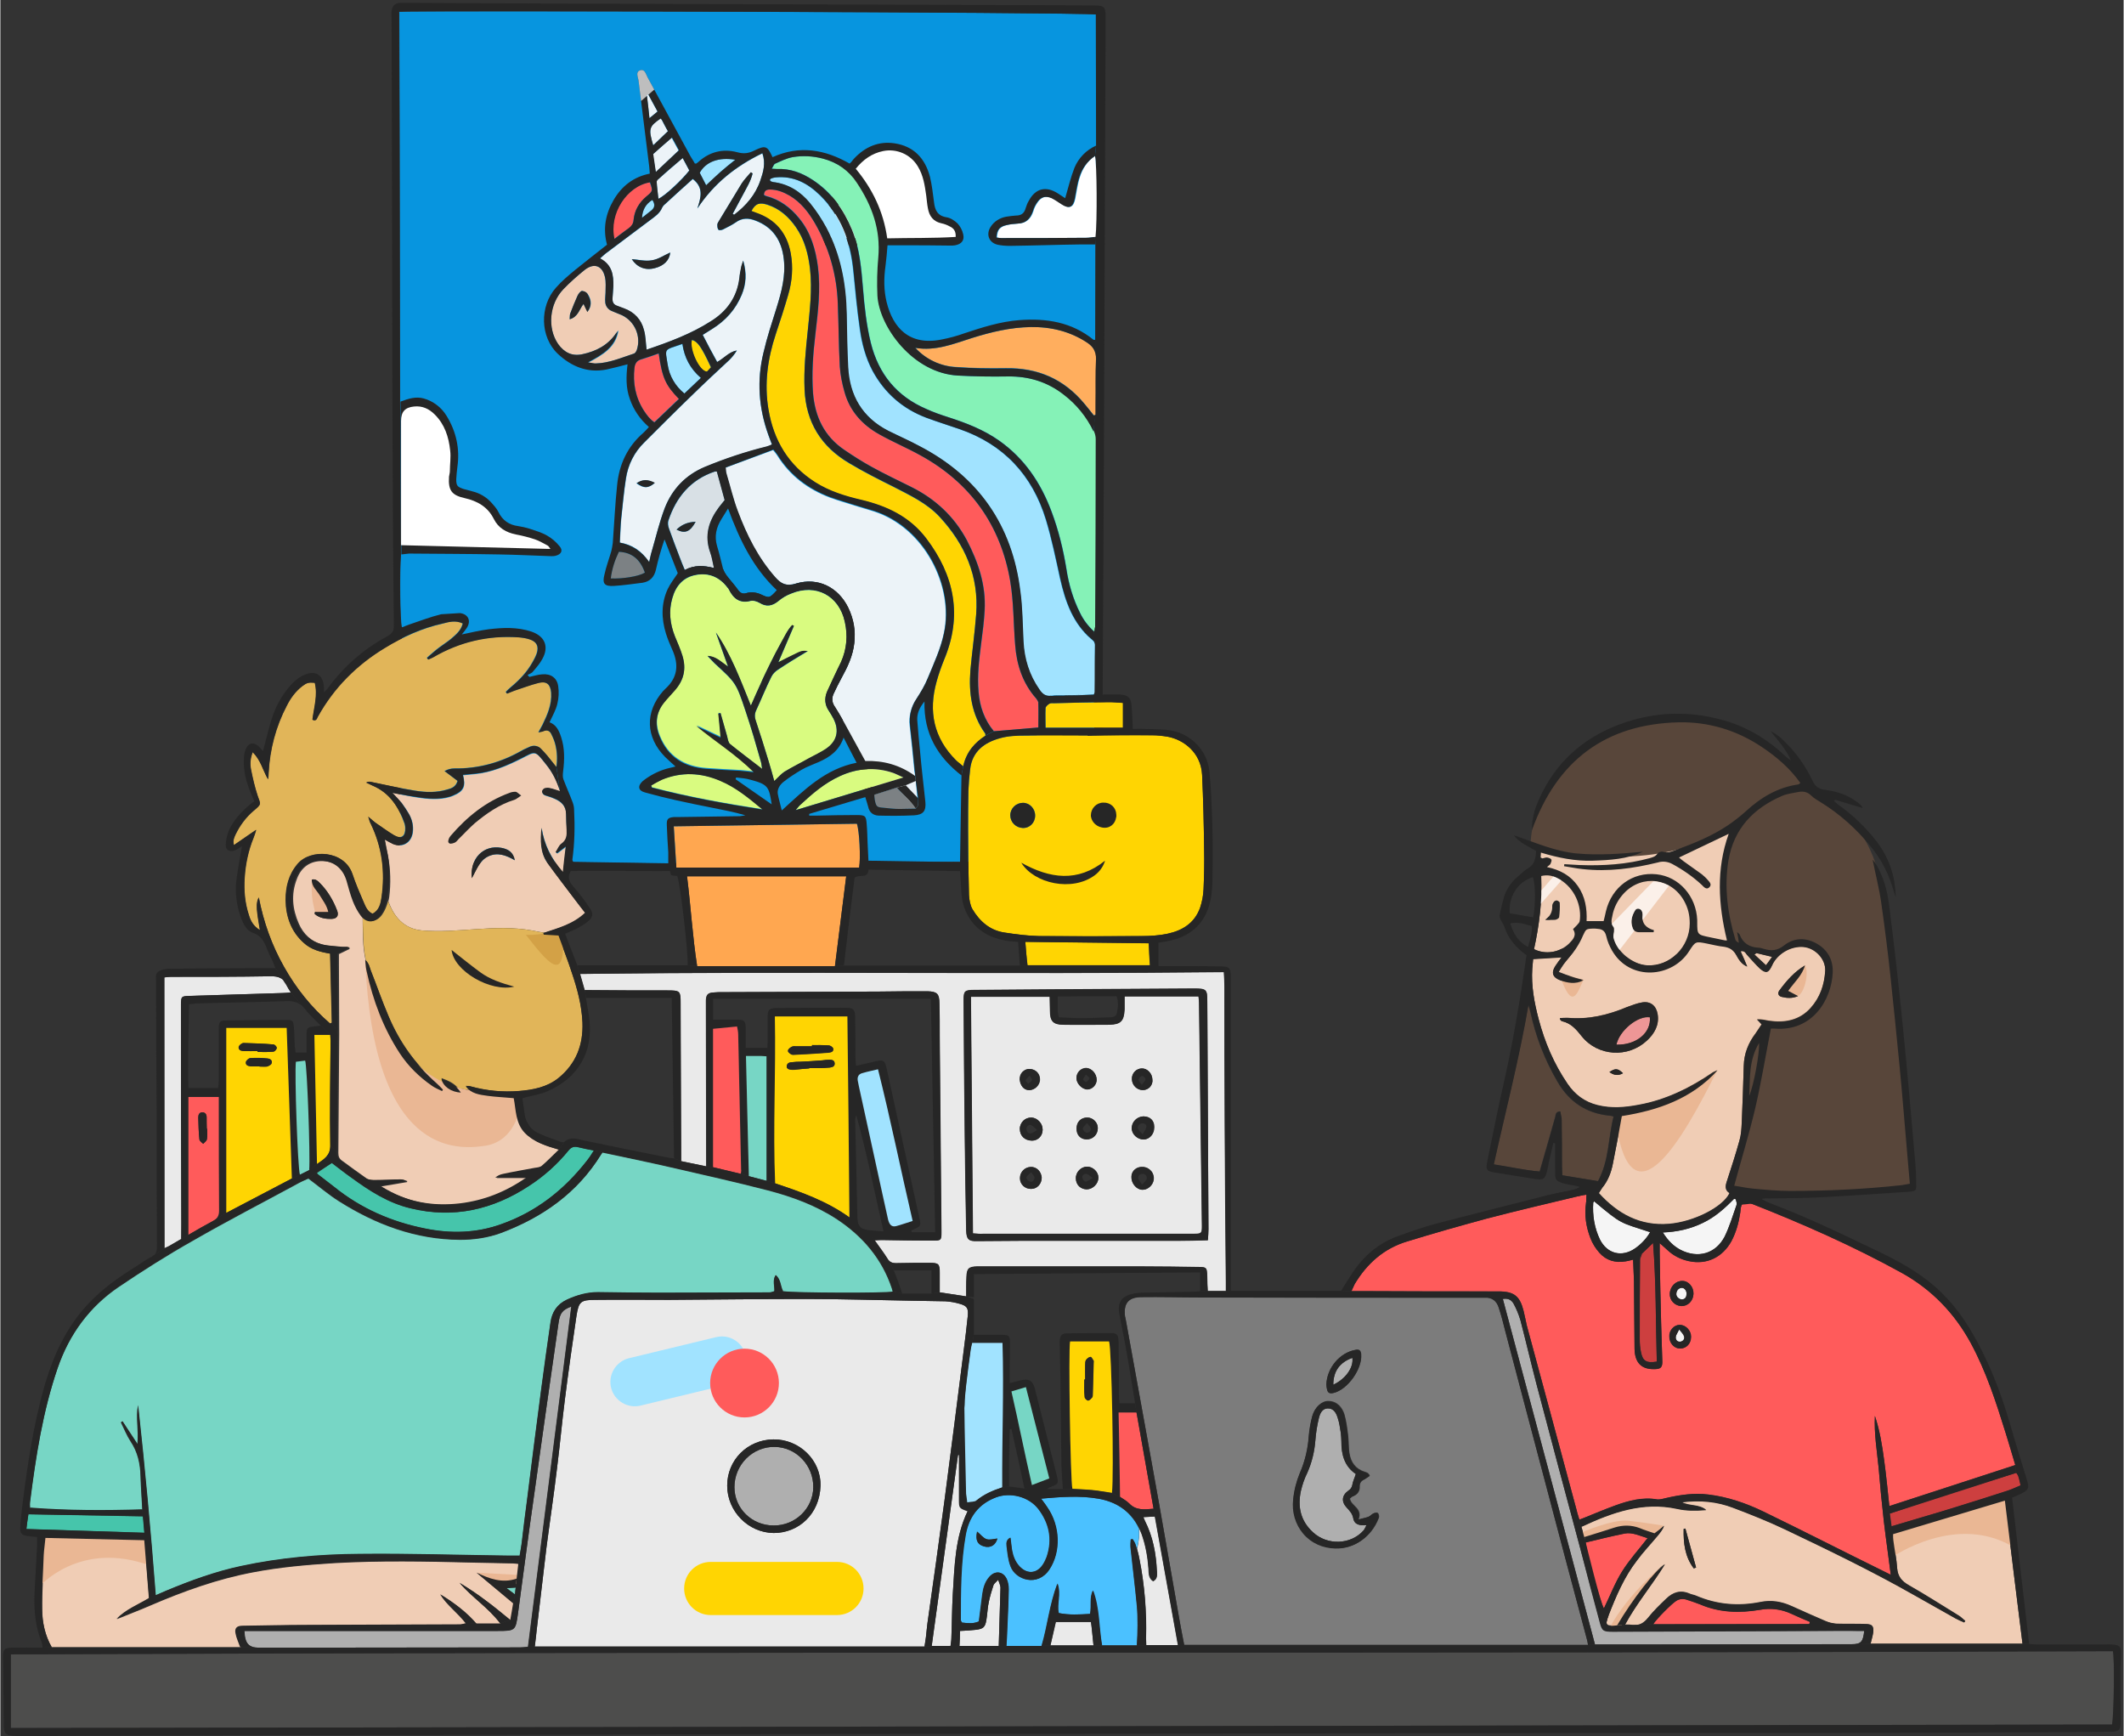 <svg width="690" height="564" xmlns="http://www.w3.org/2000/svg" xmlns:xlink="http://www.w3.org/1999/xlink" viewBox="0 0 735 601"><rect x="0" y="0" width="735" height="601" fill="#333333" stroke="none"/><style>@keyframes appear{0%,4%{opacity:100%}2%{opacity:0}}@keyframes float{0%{transform:translatey(0)}50%{transform:translatey(-20px)}}@keyframes reflect{0%{transform:translate3d(-5px,-5px,0)}5%{transform:translate3d(200px,200px,0)}}@keyframes reflectGlasses{0%{transform:translate3d(-20px,-20px,0)}30%{transform:translate3d(50px,50px,0)}}@keyframes frown{0%,4%{transform:translate3d(0,0,0) rotate(0)}2%{transform:translate3d(0,-3px,0)}}@keyframes gamer2{0%{transform:translate3d(0,0,0)}}@keyframes gamer1{0%{transform:translate3d(0,0,0)}}.st1{fill:#262626}.st2{fill:#fff}.st3{fill:#ecf3f8}.st5{fill:#a1e3ff}.st6{fill:#ffd502}.st7{fill:#ff5b5b}.st9{fill:#f0cdb5}.st11{fill:#7c8184}.st13{fill:#d9fb80}.st14{fill:#ffa750}.st16{fill:#eaeaea}.st17{fill:#77d6c5}.st19{fill:#e1b559}.st20{fill:#46c5ab}.st21{fill:#eab794}.st23{fill:#afafaf}.st24{fill:#58463a}.st25{fill:#cd3f3f}.st26{fill:#f5f5f5}@media (prefers-reduced-motion:reduce){#reflectEyeLeft .reflection,#reflectEyeRight .reflection,#reflectUnicorn .reflection{animation:none}}</style><g id="sky_1_"><g id="sky" transform="translate(138.1 3.917)"><path id="Path_2_" d="M241.4 294L93 295l-32.9-.5-60 .4.8-81.6c-.6-2.1-.8-19.3-.3-25.2l-.3-52.9C.2 90 .2 45 0 .2c2.9-.5 234.3.1 241.3.9v45.4l-.3 34.2v33.1l.4 180.2" fill="#0795df"/></g><path id="frame" class="st1" d="M197.3 301.4h2.4c9.3 0 18.5 0 27.8.1l72.8-.5 31.7.5h50.4l-.8-61.1v-5.1c.1-25 .3-50 .4-75.1.1-33.5.3-67.1.4-100.6.1-18 .1-35.9.2-53.9 0-3.4-.6-3.8-4-3.8-5 0-9.9-.1-14.9-.1-39.7-.1-79.5-.3-119.2-.4-33.8-.1-67.5-.2-101.2-.4-1.6 0-3.3-.1-4.9 0-1.9.1-2.7 1-3 2.9 0 .6-.1 1.1 0 1.7 0 10.3.1 20.6.1 30.9.1 33.8.1 67.6.2 101.5.1 26 .2 52 .5 77.9l-.8 85.6 61.9-.1zM379.1 84.6l-.1 33v6.7c-.2 5.2-.1 10.3-.1 15.5v3.9l-.5 5.6c0 21.7.1 45.9 0 67.6l.4 6.4-.3 16.2.8 58.4-47.3.5-31.7-.5-69.3.9-32.9-.5-60.1.5.9-81.7c-.6-2.1-.8-19.3-.3-25.2l-.1-3.2v-43l-.2-6.7c-.1-45.2-.1-90.2-.3-135 2.8-.4 234.2.2 241.2 1l.1 45.4-.4 3.6c.7 2.1 0 28 0 28l.2 2.6z"/><g style="animation:float 10s ease-in-out alternate-reverse infinite;will-change:transform"><path class="st1" d="M138.8 191.9l2.7-.3c10.4.1 20.8.1 31.2.3 6 .1 12 .4 18 .6.6 0 1.1 0 1.7-.2 1.8-.5 2.4-1.8 1.2-3.2-1.2-1.5-2.6-2.7-4.3-3.7-1.9-1.1-4-1.7-6.1-2.4-1.3-.4-2.6-.7-3.9-.9-3.2-.4-5.5-2-6.9-4.9-.6-1.2-1.5-2.2-2.4-3.2-1.7-1.9-4-3.3-6.5-3.9l-3.3-.9c-2-.7-2.4-1.1-2.4-3.3.1-1.4.2-2.9.4-4.3.9-6.3-.4-12.2-3.7-17.6-1.8-3-4.7-5.2-8-6.1-2.6-.7-5.1 0-8 1.1l.3 52.9z"/><path class="st2" d="M138.7 145.7c0-3.2 1.4-4.7 4.5-5 2.9-.3 5.2.8 7.2 2.8 3.4 3.4 4.8 7.7 5.3 12.4.3 2.3-.1 4.8-.1 7.1 0 .7-.2 1.3-.3 2-.3 4.7.9 6.4 5.4 7.4 4.4 1 8 3 10.1 7.2 1.6 3.2 4.3 4.7 7.7 5.4 2.2.4 4.5 1 6.6 1.7 1.5.5 2.9 1.4 4.3 2.1.4.2.7.8 1 1.2l-51.7-1.3v-43z"/></g><g style="animation:float 8s ease-in-out 2s infinite;will-change:transform"><path class="st2" d="M379.1 82c-1 .1-2 .3-3 .3-9.8.1-19.7.1-29.5.1-.5 0-1-.1-1.6-.2.1-2.7 1.1-3.8 3.5-4.3 1.2-.3 2.4-.4 3.7-.5 2.9-.1 4.5-1.6 5.4-4.3.3-1.1.8-2.1 1.5-3.1 1.3-1.9 2.9-2.3 5-1.4 1.2.6 2.3 1.4 3.4 2.1 2.6 1.7 4 1.1 4.6-1.9.5-2.5.8-5.1 1.6-7.5.9-2.9 2.5-5.5 5.2-7.3.7 2.1.8 23.2.2 28z"/><path class="st1" d="M379.3 50.4c-3.4 1.5-6.1 4.3-7.5 7.7-1.3 3.3-2.1 6.8-3.2 10.5-.8-.5-1.7-1.1-2.6-1.7-4.1-2.6-7.7-1.7-10 2.6-.5.8-.8 1.7-1.1 2.6-.5 1.8-1.6 2.5-3.3 2.5-1.1.1-2.3.2-3.4.4-2.2.4-4.2 1.6-5.4 3.5-1.7 2.6-.6 5.5 2.4 6.2 1.4.3 2.8.4 4.3.4 8.2-.1 16.4-.4 24.6-.5h5l-.2-2.6c-1 .1-2 .3-3 .3-9.8.1-19.7.1-29.5.1-.5 0-1-.1-1.6-.2.1-2.7 1.1-3.8 3.5-4.3 1.2-.3 2.4-.4 3.7-.5 2.9-.1 4.5-1.6 5.4-4.3.3-1.1.8-2.1 1.5-3.1 1.3-1.9 2.9-2.3 5-1.4 1.2.6 2.3 1.4 3.4 2.1 2.6 1.7 4 1.1 4.6-1.9.5-2.5.8-5.1 1.6-7.5.9-2.9 2.7-5.5 5.4-7.3l.4-3.6z"/></g><g style="animation:float 10s ease-in-out 6s infinite;will-change:transform"><path class="st1" d="M286.7 82.4c2.1-13.1 9.2-24 9.2-24 2.6-3.2 5.6-5.3 9.4-6.1 4.7-1 9.6 1.1 12.1 5.3 1.9 3.1 2.4 6.6 2.9 10.1.2 1.5.3 3 .6 4.5.5 2.7 1.9 4.5 4.7 5.1 1 .2 2 .6 2.9 1.1 1.3.6 2.1 1.6 2 3.6-7.9.5-15.8.3-23.7.5l-20.1-.1z"/><path class="st1" d="M306.9 84.9h5c5.6 0 11.3 0 16.9.1.6 0 1.2 0 1.7-.1 2.2-.4 3.3-1.7 2.8-3.8-.3-1.4-1-2.7-1.9-3.7-1-1-2.5-2-3.9-2.2-3.1-.5-4-2.5-4.3-5.2-.4-2.9-.7-5.9-1.4-8.8-1.7-6.4-5.6-10.6-12.3-11.6-5.5-.8-10.1 1.2-13.9 5.2-.3.3-.6.7-.9 1.1-.2.3-.5.5-.8.8 0 0-7.1 11.1-8 17.9s-2 10.3-.8 10.4c1.1.1 21.8-.1 21.8-.1z"/><path class="st2" d="M286.9 82.4c2.1-13.1 9.2-24 9.2-24 2.6-3.2 5.6-5.3 9.4-6.1 4.7-1 9.6 1.1 12.1 5.3 1.9 3.1 2.4 6.6 2.9 10.1.2 1.5.3 3 .6 4.5.5 2.7 1.9 4.5 4.7 5.1 1 .2 2 .6 2.9 1.1 1.3.6 2.1 1.6 2 3.6-7.9.5-15.8.3-23.7.5l-20.1-.1z"/></g></g><g id="unicorn_1_"><g id="unicorn" transform="translate(190.67 32.7)"><path id="Shape_10_" class="st3" d="M33 88.4c-.3-2.5-.3-4.7-.9-6.8-.9-3.6-3.3-6.2-6.9-7.5l-2.4-.9c-1.2-.4-1.6-1.2-1.6-2.4.1-1.4.2-2.9.3-4.3.1-3.9-.4-7.5-4.6-9.7.7-.6 1.2-1.1 1.8-1.6l15.6-11.7c1.6-1.2 3.3-2.3 4.1-4.3.2-.4.5-.8.9-1.1 3.2-3 6.5-5.9 9.7-8.8 3.9 3 2.8 6.5 1.6 10.2 5.7-8.6 13.2-14.6 22.5-19.1 1.2 3.5.3 6.5-.7 9.4-1.7 5-5 8.8-9.1 11.9l-.5-.3c1.2-2.3 2.5-4.6 3.7-6.9 1.2-2.3 2.6-4.5 3.2-7.1l-.6-.4c-1.1 1.3-2.3 2.5-3.2 3.9-2.7 4.4-5.3 8.8-8 13.2-.2.3-.4.7-.4 1 0 .6 0 1.3.4 1.8.2.2 1.1.1 1.5-.1 1.5-.8 3.1-1.5 4.5-2.5 2.2-1.6 4.5-1.5 6.8-.6 6.1 2.3 9.1 7 9.8 13.3.7 5.9-.8 11.4-2.5 16.9-1.6 5.1-3.3 10.2-4.5 15.4-2.4 9.7-1.7 19.3 1.7 28.7.4 1 .7 2 1.2 3.2-.6.3-1.2.5-1.8.7-7.3 1.8-14.5 4.2-21.5 7.1-6.6 2.8-11.2 7.6-13.8 14.2-1.9 5-3.1 10.2-4.6 15.3-.3.9-.4 1.8-.8 3.4-2.6-4-5.9-6.1-10.1-6.8.2-3 .2-5.7.5-8.5.5-4.6.9-9.1 1.6-13.6.7-4.8 2.9-9.2 6.4-12.6 5.6-5.6 11.2-11.2 16.9-16.7 4.1-4 8.3-7.9 12.5-11.8 1-1 1.9-2.1 2.6-3.3-2.7.5-4.3 2.6-6.8 4L55 88l-2.5-4.8c1.1-.7 2.1-1.3 3.2-2 4.7-2.9 8.2-6.8 10.3-11.9 1.5-3.6 1.8-7.4.5-11.8-.3 1.1-.6 1.7-.7 2.3-.2 1.2-.5 2.4-.6 3.7-.8 6.7-4.4 11.6-9.9 15-7 4.5-14.6 7.2-22.3 9.9zm8.2-33.7c-2.2 1-4.2 2.4-6.4 2.7-2.2.4-4.6-.3-6.9-.4 1.8 2.8 4.7 4 8 3.1 3.1-.8 5.1-2.8 5.3-5.4zm-5.4 79.8c-2.4-1.3-4.2-1.3-6.3.1 2.5 1.8 4.1 1.8 6.3-.1z"/><path id="Path_7_" class="st3" d="M60.3 129.2l16.5-6.1c.5.6 1 1.2 1.4 1.8 4.4 7.1 10.7 11.8 18.4 14.7 2.8 1 5.6 1.8 8.4 2.7 2.2.7 4.4 1.3 6.6 2 17.7 5.7 27.8 26.1 24.3 42.2-1.1 5.4-3.5 10.5-5.6 15.6-1 2.5-2.5 5-4 7.3-1.8 2.7-2.6 6-2.2 9.2.6 5.1 1.1 10.3 1.6 15.4.1.6.4 2.6.5 3.6l.8 8.4-.8 1.2-6.6-7.3-7.8 2.5c-.9-.1-2.7-11.5-3.2-11.5-2.7-4.9-5.3-9.6-7.9-14.4-.8-1.4-1.6-2.8-2.5-4.2-1.1-1.5-1.3-3-.6-4.6.9-1.9 1.8-3.8 2.8-5.6 2.1-3.8 3.9-7.6 4.4-12 .5-4.4-.1-8.6-2.1-12.5-3.5-7.1-10.5-10.6-18.1-8.3-3.4 1-5.2 0-7.2-2.3-5.9-6.7-9.8-14.5-12.9-22.8-1.6-4.2-2.6-8.6-3.9-12.9-.2-.6-.2-1.2-.3-2.1z"/><path id="Path_9_" d="M188 185.9c-2-1.8-3.7-4-4.9-6.5-2.4-4.8-3.9-9.9-4.7-15.2-1.1-6.7-2.7-13.3-5.1-19.7-3.7-10-9.4-18.5-18.2-24.7-5.4-3.8-11.4-6.1-17.6-8.1-2.5-.8-5.1-1.7-7.5-2.8-10.3-4.4-16.6-12.1-19.3-22.9-1.5-6.1-2.2-12.4-2.7-18.7-.6-6.9-1.1-13.9-3.8-20.5-2.9-7-7.2-13-13.6-17.2-3.8-2.5-7.8-4-12.4-3.8-.6 0-1.2-.1-1.8-.1.5-.7.7-1.5 1.1-1.7 2-.9 4-1.9 6.1-2.3 3.5-.6 7.1-.4 10.5.5 5 1.3 9 4 11.9 8.4 5.2 7.8 8.3 16.2 7.4 25.9-.4 4.4-.5 8.8-.3 13.1.6 10.8 12.3 26.9 27.9 27.7 5.7.3 11.4.4 17.2.3 7.3-.1 13.8 1.9 19.5 6.4 4.3 3.3 7.8 7.6 10.2 12.6.4.9.6 1.8.6 2.7 0 21.7-.1 43.3-.2 65-.2.4-.2.7-.3 1.6z" fill="#85f2b7"/><path id="Path_11_" class="st5" d="M75.7 29.2c.6-.2 1.3-.4 1.9-.5 6.2-.6 11.1 2 15.4 6.2 7.2 7.1 10.5 15.9 11.5 25.9.7 6.8 1.3 13.7 2.3 20.5.7 5 2 9.9 4.4 14.4 4.2 7.7 10.4 13.1 18.6 16.2 3.8 1.4 7.6 2.6 11.4 3.9 15.4 5.3 25.3 16 30 31.4 2 6.6 3.4 13.5 4.9 20.3.9 4 2 7.9 3.8 11.7 1.7 3.5 3.9 6.6 6.8 9.1.7.6 1.5 1.1 1.5 2.3-.1 5.4 0 10.9-.1 16.3 0 .2-.1.3-.3.8-2.6.1-5.4.3-8.1.3-2.2.1-4.4-.2-6.6.1-2.1.3-3.2-.7-4.2-2.2-3.5-5-5.2-10.6-5.5-16.6-.3-5.8-.3-11.7-1.1-17.4-2.8-22.8-14.5-39.6-34.9-50.2-3.5-1.9-7.2-3.5-10.8-5.3-9-4.6-13.4-12.2-13.9-22.1-.3-6.1-.4-12.2-.5-18.3-.2-10.5-2.1-20.5-7-29.8-1.6-3-3.5-5.9-5.7-8.6-3.3-4-7.5-6.7-12.9-7.3-.3-.1-.5-.2-.8-.3 0-.3 0-.4-.1-.8z"/><path id="Path_12_" class="st6" d="M69.3 40.4c1.5-2.9 3-3 5.5-2.2 4.3 1.4 7.4 4.2 9.9 7.8 3 4.3 4.3 9.3 4.9 14.5.8 7.2-.1 14.3-.8 21.4-.7 6.7-1.4 13.4-1.1 20.3.5 11.4 5.8 19.8 15.5 25.5 5 3 10.2 5.6 15.4 8.2 5.6 2.9 11.4 5.6 15.8 10.3 8.8 9.5 13.7 20.6 12.7 33.8-.5 6.5-1.4 12.9-2 19.4-.6 7.8.4 15.3 5.1 21.8.1.1.1.4.1.8-3.7 2.4-6.6 5.6-7.7 10.6-1-.9-1.8-1.4-2.5-2.1-7.7-7.7-9.6-16.9-6.7-27.2.7-2.6 1.6-5.1 2.6-7.6 6.4-15.2 3.6-29.1-6.2-42-5.7-7.5-13.6-11.2-22.4-13.3-5.6-1.3-11.1-3-16-6.1-9.3-5.9-14.4-14.5-16.2-25.2-1.5-8.9-.3-17.5 2.5-26 1.5-4.5 3-9.1 4.3-13.6 1.4-4.7 1.8-9.6.9-14.5-1.3-7-5.3-11.7-12-14-.6-.2-1.1-.4-1.6-.6z"/><path id="Path_13_" class="st7" d="M168.7 219.1l-15.4 1.3c-3.2-3.8-4.9-8.5-5.3-13.6-.5-5.7.2-11.2.9-16.8.5-3.8 1-7.6 1.2-11.4.5-8.8-2.2-16.7-6.2-24.4-4.4-8.2-10.9-14.2-19.1-18.3-4.6-2.3-9.3-4.5-13.8-7-3.3-1.8-6.4-3.8-9.5-5.9-6.9-4.7-10.1-11.4-10.8-19.6-.5-6.8 0-13.5.8-20.3.9-7.8 1.9-15.6.9-23.4-.8-6.1-2.5-12-6.5-16.9-3-3.7-6.7-6.5-11.4-7.7-.3-.1-.5-.2-.8-.4 0-1.4.8-1.8 2-1.8 2.5 0 4.7.9 6.8 2.1 3.9 2.3 6.6 5.8 8.8 9.6 4.9 8.5 7.6 18 7.9 27.8.3 7.3.3 14.5.7 21.8.2 2.9.8 5.9 1.6 8.7 1.8 6.6 6.1 11.4 12 14.7 4.6 2.6 9.6 4.7 14.3 7.3 17.3 9.5 27.8 24.2 31.1 43.6 1.2 7.2 1.1 14.6 1.7 22 .5 6.9 2.6 13.3 7.3 18.6.3.4.7 1 .7 1.4.1 2.8.1 5.6.1 8.6z"/><path id="Path_21_" d="M126.1 87.7c7 1.2 13.3-1.4 19.6-3.4 6.7-2.1 13.4-3.7 20.4-3.8s13.6 1.5 19.5 5.4c2.1 1.4 3.1 3 3 5.7-.3 5.1-.1 10.3-.2 15.4v3.9l-.6.1c-1.1-1.4-2.2-2.8-3.3-4.1-7.1-8.5-16.1-12.4-27.2-12.2-5.7.1-11.4 0-17.1-.4-5.4-.2-10.5-2.6-14.1-6.6z" fill="#ffae5e"/><path id="Shape_15_" class="st9" d="M12.9 92.8c5.1-2.7 9.5-5.3 10.4-11.1-.3.3-.6.7-.9 1-2.8 4.1-6.9 6.2-11.6 7.2-3.6.8-6.3-.6-8.4-3.5-3.8-5.5-3.1-13.9 1.8-19 2.3-2.4 4.8-4.6 7.4-6.7 3.2-2.5 6.1-1.5 7 2.5.4 1.7.2 3.6.2 5.4 0 1-.2 2.1-.1 3.1 0 1.5 1 2.8 2.4 3.3 1.1.5 2.3.9 3.4 1.4 4.5 2.2 6.7 7.4 5.1 12.1-.2.5-.6 1.1-1 1.2-4.3 1.4-8.6 3.3-13.2 3.4-.5.1-1.2-.1-2.5-.3zm-.3-17.6c1.6-2.1 1.3-4 .3-5.8-.5-.8-1.3-1.3-2.2-1.4-.5 0-1.3 1-1.6 1.7-.9 2-1.7 4-2.5 6.1-.2.5-.1 1.2-.2 2 2.9-.8 3.3-3.4 4.8-5.3l1.4 2.7z"/><path id="Shape_18_" d="M46.3 164.6c-.7-1.6-1.2-2.9-1.7-4.2-1.3-3.4-2.6-6.8-3.8-10.2-.3-.8-.4-1.9-.2-2.7 2.7-8.1 7.7-14.2 16.1-17h.7l2.7 9.9c-.7.9-1.4 1.7-2 2.5-3.5 4.7-5.1 9.7-3 15.6.6 1.6.8 3.3 1.3 5.4-3.6-.9-6.9-1-10.1.7zm3.7-16.7c-2.8.1-4.8 1-6.6 2.7 2.9 1.5 4.7.8 6.6-2.7z" fill="#d8e0e5"/><path id="Path_40_" class="st7" d="M44.2 105.3l-8.5 8.1c-1.6-1.1-2.6-2.5-3.6-4-2.9-4.5-3.8-9.4-3.3-14.7.2-1.6.9-2.6 2.5-3 2-.6 3.9-1.3 5.9-2 1.2 8.2 2.3 10.8 7 15.6z"/><path id="Path_50_" class="st7" d="M21.8 50c-2-8.7 4.3-18.3 12.3-19.6 1.1 3 1.1 3-1.2 5-2.5 2.1-4.1 4.8-4.4 8.1-.1 1.3-.7 2.1-1.6 2.8-1.7 1.1-3.3 2.4-5.1 3.7z"/><path id="Path_51_" class="st5" d="M45.4 86.4c.7 4.7 2.7 8.5 6.4 11.7l-5.7 5.4c-3.1-2.5-5.2-6-5.8-10-.9-5.8-1.5-4.8 5.1-7.1z"/><path id="Path_53_" class="st11" d="M32.4 165.5c-2.1 1.3-7.8 2.2-11.8 2 .4-3.2 1.4-6.3 2.8-9.2 4.5.2 7.4 2.6 9 7.2z"/><path id="Path_54_" class="st3" d="M37.1 36.1c-.2-2-.5-4-.6-5.9 0-.3.3-.7.6-.9 2.7-2.4 5.4-4.7 8.4-7.3l2.3 4.3c-2.5 3.2-8.5 8.8-10.7 9.8z"/><path id="Path_55_" class="st11" d="M126.2 247.2c-2.3 0-4 .1-5.6.1-1.8 0-3.6-.2-5.4-.4-2.5-.2-2.7-.3-3.2-2.7-.1-.5-.1-1.1-.2-1.8l7.8-2.5c2 2.3 4.5 4.2 6.6 7.3z"/><path id="Path_57_" class="st3" d="M35.2 20.7c2.2-2 4.2-3.7 6.5-5.7l2.4 4.4-7.9 7.5c-.4-2.2-.7-4.2-1-6.2z"/><path id="Path_59_" class="st6" d="M55.3 94.5L53.9 96c-2.6-.2-6.2-7.8-5.2-11 2 .5 3.3 2.4 6.6 9.5z"/><path id="Path_60_" class="st3" d="M35.3 17.6c-1.7-5.7-1.5-6.5 2.6-9.3.2.3.5.6.6.9.6 1.1 1.1 2.2 1.9 3.5l-5.1 4.9z"/><path id="Path_62_" class="st3" d="M34 8.2c-.3-3-.6-5.5-.9-8l.5-.2 3.2 5.9L34 8.2z"/><path id="Path_63_" class="st5" d="M31.4 42.7c.2-2.8 1.3-4.8 3.6-6.2.9 1.4.9 2.6-.3 3.6-1.1.9-2.2 1.7-3.3 2.6z"/><path id="Path_56_" class="st5" d="M53.7 31.5l-2.3-4.4c2.1-3.8 6.6-5.5 12.3-4.5-1.9 1.5-3.5 2.8-5.1 4.2-1.5 1.5-3.1 3-4.9 4.7z"/><path id="Path_96_" class="st1" d="M27.9 57c1.8 2.8 4.7 4 8 3.1 3.2-.8 5.1-2.8 5.3-5.4-2.2 1-4.2 2.4-6.4 2.7-2.3.4-4.6-.2-6.9-.4z"/><path id="Path_97_" class="st1" d="M29.6 134.5c2.4 1.8 4 1.9 6.3-.1-2.5-1.3-4.3-1.2-6.3.1z"/><path id="Path_104_" class="st1" d="M10.7 68c-.5 0-1.3 1-1.6 1.7-.9 2-1.7 4-2.5 6.1-.2.5-.1 1.2-.2 2 2.9-.8 3.3-3.4 4.8-5.3l1.3 2.8c1.6-2.1 1.3-4 .3-5.8-.3-.9-1.1-1.4-2.1-1.5z"/><path id="Path_107_" class="st1" d="M50 147.9c-2.8.1-4.8 1-6.6 2.7 2.9 1.5 4.7.8 6.6-2.7z"/></g><g id="border"><path id="Shape_40_" class="st1" d="M214.4 187.8c.2-3 .2-5.7.5-8.5.5-4.6.9-9.1 1.6-13.6.7-4.8 2.9-9.2 6.4-12.6 5.6-5.6 11.2-11.2 16.9-16.7 4.1-4 8.3-7.9 12.5-11.8 1-1 1.9-2.1 2.6-3.3-2.7.5-4.3 2.6-6.8 4l-2.5-4.6-2.5-4.8c1.1-.7 2.1-1.3 3.2-2 4.7-2.9 8.2-6.8 10.3-11.9 1.5-3.6 1.8-7.4.5-11.8-.3 1.1-.6 1.7-.7 2.3-.2 1.2-.5 2.4-.6 3.7-.8 6.7-4.4 11.6-9.9 15-6.9 4.4-14.5 7.2-22.2 9.8-.3-2.5-.3-4.7-.9-6.8-.9-3.6-3.3-6.2-6.9-7.5l-2.4-.9c-1.2-.4-1.6-1.2-1.6-2.4.1-1.4.2-2.9.3-4.3.1-3.9-.4-7.5-4.6-9.7.7-.6 1.2-1.1 1.8-1.6L225 76.1c1.6-1.2 3.3-2.3 4.1-4.3.2-.4.5-.8.9-1.1 3.2-3 6.5-5.9 9.7-8.8 3.9 3 2.8 6.5 1.6 10.2 5.7-8.6 13.2-14.6 22.5-19.1 1.2 3.5.3 6.5-.7 9.4-1.7 5-5 8.8-9.1 11.9l-.5-.3c1.2-2.3 2.5-4.6 3.7-6.9 1.2-2.3 2.6-4.5 3.2-7.1l-.6-.4c-1.1 1.3-2.3 2.5-3.2 3.9-2.7 4.4-5.3 8.8-8 13.2-.2.3-.4.7-.4 1 0 .6 0 1.3.4 1.8.2.2 1.1.1 1.5-.1 1.5-.8 3.1-1.5 4.5-2.5 2.2-1.6 4.5-1.5 6.8-.6 6.1 2.3 9.1 7 9.8 13.3.7 5.9-.8 11.4-2.5 16.9-1.6 5.1-3.3 10.2-4.5 15.4-2.4 9.7-1.7 19.3 1.7 28.7.4 1 .7 2 1.2 3.2-.6.3-1.2.5-1.8.7-7.3 1.8-14.5 4.2-21.5 7.1-6.6 2.8-11.2 7.6-13.8 14.2-1.9 5-3.1 10.2-4.6 15.3-.3.9-.4 1.8-.8 3.4-2.7-3.8-6-5.9-10.2-6.7zm8.7 10.4c-2.1 1.3-7.8 2.2-11.8 2 .4-3.2 1.4-6.3 2.8-9.2 4.5.2 7.4 2.6 9 7.2zm-10-82.8c-2.8 4.1-6.9 6.2-11.6 7.2-3.6.8-6.3-.6-8.4-3.5-3.8-5.5-3.1-13.9 1.8-19 2.3-2.4 4.8-4.6 7.4-6.7 3.2-2.5 6.1-1.5 7 2.5.4 1.7.2 3.6.2 5.4 0 1-.2 2.1-.1 3.1 0 1.5 1 2.8 2.4 3.3 1.1.5 2.3.9 3.4 1.4 4.5 2.2 6.7 7.4 5.1 12.1-.2.5-.6 1.1-1 1.2-4.3 1.4-8.6 3.3-13.2 3.4-.7 0-1.4-.2-2.7-.4 5.1-2.7 9.5-5.3 10.4-11.1-.1.5-.4.8-.7 1.1zm6.4 11.9c.2-1.6.9-2.6 2.5-3 2-.6 3.9-1.3 5.9-2 1.2 8.4 2.3 11 7 15.8l-8.5 8.1c-1.6-1.1-2.6-2.5-3.6-4-3-4.7-3.9-9.6-3.3-14.9zm23 3.5l-5.7 5.4c-3.1-2.5-5.2-6-5.8-10-.9-5.9-1.5-4.9 5.1-7.2.7 4.8 2.7 8.6 6.4 11.8zm-3.1-13.2c2 .6 3.3 2.4 6.6 9.5l-1.4 1.5c-2.6-.1-6.1-7.7-5.2-11zm-12.5-58.1c-.3-2.1-.6-4.1-.9-6.2 2.2-2 4.2-3.7 6.5-5.7l2.4 4.4-8 7.5zm9.3-4.8l2.3 4.3c-2.5 3.3-8.5 8.9-10.7 9.8-.2-2-.5-4-.6-5.9 0-.3.3-.7.6-.9 2.6-2.4 5.4-4.8 8.4-7.3zm-10.8 18.1c-1.1.9-2.2 1.7-3.3 2.6.2-2.8 1.3-4.8 3.6-6.2 1 1.5.9 2.6-.3 3.6zm.6-22.5c-1.7-5.7-1.5-6.5 2.6-9.3.2.3.5.6.6.9.6 1.1 1.1 2.2 1.9 3.5l-5.1 4.9zm-1.3-9.4c-.3-3-.6-5.5-.9-8l.5-.2 3.2 5.9-2.8 2.3zM223.6 68c-2.5 2.1-4.1 4.8-4.4 8.1-.1 1.3-.7 2.1-1.6 2.8-1.6 1.2-3.3 2.4-5 3.8-2-8.7 4.3-18.3 12.3-19.6 1 3 1 3-1.3 4.9zm18.5-8.2c2.1-3.8 6.6-5.5 12.3-4.5-1.9 1.5-3.5 2.8-5.1 4.2-1.6 1.4-3.2 2.9-5 4.6l-2.2-4.3zm74.8 220.1c-2.3 0-4 .1-5.6.1-1.8 0-3.6-.2-5.4-.4-2.5-.2-2.7-.3-3.2-2.7-.1-.5-.1-1.1-.2-1.8l-3.1-11.7c-2.7-4.9-5.3-9.6-7.9-14.4-.8-1.4-1.6-2.8-2.5-4.2-1.1-1.5-1.3-3-.6-4.6.9-1.9 1.8-3.8 2.8-5.6 2.1-3.8 3.9-7.6 4.4-12 .5-4.4-.2-8.3-2.1-12.3-3.5-7.1-10.5-10.6-18.1-8.3-3.4 1-5.2 0-7.2-2.3-5.9-6.7-9.8-14.5-12.9-22.8-1.6-4.2-2.6-8.6-3.9-12.9-.2-.6-.2-1.3-.3-2.2l16.5-6.2c.5.6 1 1.2 1.4 1.8 4.4 7.1 10.7 11.8 18.4 14.7 2.8 1 5.6 1.8 8.4 2.7 2.2.7 4.4 1.3 6.6 2 17.7 5.7 27.8 26.1 24.3 42.2-1.1 5.4-3.5 10.5-5.6 15.6-1 2.5-2.5 5-4 7.3-1.8 2.7-2.6 6-2.2 9.2.6 5.1 1.1 10.3 1.6 15.4.1.6.1 1.1.2 2.1l.2 1.7c.2 1.9.5 3.6.8 6v2.4l-.8 1.2zm-48.1-75.6c-2.6 2.8-2.6 2.8-5.6 1.4-1.6-.7-3.4-.9-5-.4-1.3.4-2.1-.1-2.9-1.2-1.2-1.7-2.6-3.2-3.9-4.9-.5-.7-.9-1.4-1.2-2.2-.7-2.7-1.3-5.4-2.1-8-1-3.4-.3-6.4 1.5-9.3.7-1.1 1.4-2.2 2.3-3.7 4 10.9 8.7 20.6 16.9 28.3zm-37.6-24.1c2.7-8.1 7.7-14.2 16.1-17h.7l2.7 9.9c-.7.9-1.4 1.7-2 2.5-3.5 4.7-5.1 9.7-3 15.6.6 1.6.8 3.3 1.3 5.4-3.5-.9-6.8-1.1-10.1.7-.7-1.6-1.2-2.9-1.7-4.2-1.3-3.4-2.6-6.8-3.8-10.2-.3-.8-.5-1.9-.2-2.7zm64.9-121.8l-2-1.7c-8.6-5-17.5-6.5-26.8-2.3-1.8-3.9-2.4-4.2-6.3-2.3-2 1-3.7 1.2-5.9.6-4.9-1.3-9.5-.2-13.3 3.2-.3.3-.6.5-.9.7h-.5c-.4-.8-1-1.6-1.5-2.5-5-9.1-9.9-18.3-14.9-27.4-.6-1.1-.9-3-2.7-2.3-1.4.6-.6 2.2-.4 3.4 1.2 10 2.5 19.9 3.7 29.8.1.7.1 1.5.2 2.5-5.6 1.1-9.7 4.3-12.5 9.1-2.8 4.8-3.8 9.9-2.3 15.5-3.7 2.9-7.4 5.8-11 8.7-2.3 1.9-4.7 3.9-6.7 6.2-5.7 6.4-5.5 17.1.7 22.9 4.6 4.3 10.2 6.7 16.8 5.4 2.3-.5 4.6-1.1 7.3-1.8-.5 4.2-.6 8.2.8 12 1.3 3.8 3.6 7.1 6.6 9.7-.6.7-1.2 1.3-1.8 1.9-5.6 4.8-8.5 11-9.2 18.2-.7 6.6-1 13.3-1.5 20-.1.9-.3 1.9-.5 2.8-.8 2.8-1.8 5.4-2.4 8.2-.8 3.1 0 4.1 3.3 3.9 3.3-.2 6.6-.7 9.9-1.1 2.5-.4 4-1.9 4.6-4.4.8-3.6 1.8-7.1 3-10.6l4.6 11.7.4 1.8 6-1.3c4.4-.8 8.1.8 10.8 4.4.2.2.4.4.5.7 1.6 3.2 3.8 4.9 7.6 3.9.9-.2 2.1.2 3 .7 2.4 1.5 4.4 1.1 6.5-.6 1.3-1.1 2.8-2 4.4-2.6 8.6-3.6 16.6.7 18.6 9.7 1.1 4.8.7 9.5-1.3 14-.8 1.7-1.7 3.4-2.5 5.2s-1.6 3.4-2.4 5.2c-.9 2.3-.7 4.5.7 6.5.6.9 1.1 1.8 1.6 2.7l3.5 6.6c1.6 3.2 3 5.8 4.5 8.7l3 11.9c.4 1.2.7 2.3 1 3.3.4 2 1.7 3 3.6 3.1 4.1.1 8.2.1 12.3-.1 3.2-.2 4.2-1.5 3.9-4.7-.6-5.7-1.3-11.4-1.8-17.1-.4-3.7-.7-7.4-1-11.1-.1-2.2.6-4.2 2.5-6.5-.3 11.2 4.6 19.2 12.8 25.6l.6-3.2c-1-.9-1.8-1.4-2.5-2.1-7.7-7.7-9.6-16.9-6.7-27.2.7-2.6 1.6-5.1 2.6-7.6 6.4-15.2 3.6-29.1-6.2-42-5.7-7.5-13.6-11.2-22.4-13.3-5.6-1.3-11.1-3-16-6.1-9.3-5.9-14.4-14.5-16.2-25.2-1.5-8.9-.3-17.5 2.5-26 1.5-4.5 3-9.1 4.3-13.6 1.4-4.7 1.8-9.6.9-14.5-1.3-7-5.3-11.7-12-14-.5-.2-1-.4-1.6-.6 1.5-2.8 3-2.9 5.5-2.2 4.3 1.4 7.4 4.2 9.9 7.8 3 4.3 4.3 9.3 4.9 14.5.8 7.2-.1 14.3-.8 21.4-.7 6.7-1.4 13.4-1.1 20.3.5 11.4 5.8 19.8 15.5 25.5 5 3 10.2 5.6 15.4 8.2 5.6 2.9 11.4 5.6 15.8 10.3 8.8 9.5 13.7 20.6 12.7 33.8-.5 6.5-1.4 12.9-2 19.4-.6 7.8.4 15.3 5.1 21.8.1.1.1.4.1.8l2.9-1.5c-3.2-3.8-4.9-8.5-5.3-13.6-.5-5.7.2-11.2.9-16.8.5-3.8 1-7.6 1.2-11.4.5-8.8-2.2-16.7-6.2-24.4-4.4-8.2-10.9-14.2-19.1-18.3-4.6-2.3-9.3-4.5-13.8-7-3.3-1.8-6.4-3.8-9.5-5.9-6.9-4.7-10.1-11.4-10.8-19.6-.5-6.8 0-13.5.8-20.3.9-7.8 1.9-15.6.9-23.4-.8-6.1-2.5-12-6.5-16.8-3-3.7-6.7-6.5-11.4-7.7-.3-.1-.5-.2-.8-.4.1-1.5.9-1.9 2.1-1.9 2.5 0 4.7.9 6.8 2.1 3.9 2.3 6.6 5.8 8.8 9.6 4.9 8.5 7.6 18 7.9 27.8.3 7.3.3 14.5.7 21.8.2 2.9.8 5.9 1.6 8.7 1.8 6.6 6.1 11.4 12 14.7 4.6 2.6 9.6 4.7 14.3 7.3 17.3 9.5 27.8 24.2 31.1 43.6 1.2 7.2 1.1 14.6 1.7 22 .5 6.9 2.6 13.3 7.3 18.6.3.4.7 1 .7 1.4l4.6-2.4c-2.1.3-3.2-.7-4.2-2.2-3.5-5-5.2-10.6-5.5-16.6-.3-5.8-.3-11.7-1.1-17.4-2.8-22.8-14.5-39.6-34.9-50.2-3.5-1.9-7.2-3.5-10.8-5.3-9-4.6-13.4-12.2-13.9-22.1-.3-6.1-.4-12.2-.5-18.3-.2-10.5-2.1-20.5-7-29.8-1.6-3-3.5-5.9-5.7-8.6-3.3-4-7.5-6.7-12.9-7.3-.3-.1-.5-.2-.8-.3-.1 0-.1-.2-.2-.6.6-.5 1.3-.6 2-.7 6.2-.6 11.1 2 15.4 6.2 7.2 7.1 10.5 15.9 11.5 25.9.7 6.8 1.3 13.7 2.3 20.5.7 5 2 9.9 4.4 14.4 4.2 7.7 10.4 13.1 18.6 16.2 3.8 1.4 7.6 2.6 11.4 3.9 15.4 5.3 25.3 16 30 31.4 2 6.6 3.4 13.5 4.9 20.3.9 4 2 7.9 3.8 11.7 1.7 3.5 3.9 6.6 6.8 9.1.7.6 1.5 1.1 1.5 2.3l-.4-4.7c-2-1.8-3.7-4-4.9-6.5-2.4-4.8-3.9-9.9-4.7-15.2-1.1-6.7-2.7-13.3-5.1-19.7-3.7-10-9.4-18.5-18.2-24.7-5.4-3.8-11.4-6.1-17.6-8.1-2.5-.8-5.1-1.7-7.5-2.8-10.3-4.4-16.6-12.1-19.3-22.9-1.5-6.1-2.2-12.4-2.7-18.7-.6-6.9-1.1-13.9-3.8-20.5-2.9-7-7.2-13-13.6-17.2-3.8-2.5-7.8-4-12.4-3.8-.6 0-1.2-.1-1.8-.1.5-.7.7-1.5 1.1-1.7 2-.9 4-1.9 6.1-2.3 3.5-.6 7.1-.4 10.5.5 5 1.3 9 4.1 11.8 8.4 5.2 7.8 8.3 16.2 7.4 25.9-.4 4.4-.5 8.8-.3 13.1.6 10.8 12.3 26.9 27.9 27.7 5.7.3 11.4.4 17.2.3 7.3-.1 13.8 1.9 19.5 6.4 4.3 3.3 7.8 7.6 10.2 12.6l.7-5.6-.6.1c-1.1-1.4-2.2-2.8-3.3-4.1-7.1-8.5-16.1-12.4-27.2-12.2-5.7.1-11.4 0-17.1-.4-5.4-.3-10.5-2.7-14.2-6.7 7 1.2 13.3-1.4 19.6-3.4 6.7-2.1 13.4-3.7 20.4-3.8 7-.1 13.6 1.5 19.5 5.4 2.1 1.4 3.1 3 3 5.7v-6.7c-.4 0-.7.1-.8 0-7.5-6.1-16.3-7.5-25.6-6.8-6.6.5-12.9 2.5-19.2 4.6-2.5.9-5.1 1.6-7.7 2.1-11.2 2.3-16.9-4-19.1-12.9-1-4.1-1-8.3-.4-12.5.3-2.3.5-4.7.7-7.2l-.1-2.4c-1.3-9.3-5.1-17.1-10.9-24.1"/><path class="st1" d="M316.9 279.9c-2.1-3.1-4.6-5-6.6-7.3l3.1-.8 4.3 4.5v2.4l-.8 1.2c-2.3 0-4 .1-5.6.1"/></g><g id="reflectUnicorn"><defs><path id="unicornMask" d="M296.1 58.4l-2-1.7c-8.6-5-17.5-6.5-26.8-2.3-1.8-3.9-2.4-4.2-6.3-2.3-2 1-3.7 1.2-5.9.6-4.9-1.3-9.5-.2-13.3 3.2-.3.3-.6.5-.9.7h-.5c-.4-.8-1-1.6-1.5-2.5-5-9.1-9.9-18.3-14.9-27.4-.6-1.1-.9-3-2.7-2.3-1.4.6-.6 2.2-.4 3.4 1.2 10 2.5 19.9 3.7 29.8.1.7.1 1.5.2 2.5-5.6 1.1-9.7 4.3-12.5 9.1-2.8 4.8-3.8 9.9-2.3 15.5-3.7 2.9-7.4 5.8-11 8.7-2.3 1.9-4.7 3.9-6.7 6.2-5.7 6.4-5.5 17.1.7 22.9 4.6 4.3 10.2 6.7 16.8 5.4 2.3-.5 4.6-1.1 7.3-1.8-.5 4.2-.6 8.2.8 12 1.3 3.8 3.6 7.1 6.6 9.7-.6.7-1.2 1.3-1.8 1.9-5.6 4.8-8.5 11-9.2 18.2-.7 6.6-1 13.3-1.5 20-.1.9-.3 1.9-.5 2.8-.8 2.8-1.8 5.4-2.4 8.2-.8 3.1 0 4.1 3.3 3.9 3.3-.2 6.6-.7 9.9-1.1 2.5-.4 4-1.9 4.6-4.4.8-3.6 1.8-7.1 3-10.6l4.6 11.7.4 1.8 6-1.3c4.4-.8 8.1.8 10.8 4.4.2.2.4.4.5.7 1.6 3.2 3.8 4.9 7.6 3.9.9-.2 2.1.2 3 .7 2.4 1.5 4.4 1.1 6.5-.6 1.3-1.1 2.8-2 4.4-2.6 8.6-3.6 16.6.7 18.6 9.7 1.1 4.8.7 9.5-1.3 14-.8 1.7-1.7 3.4-2.5 5.2s-1.6 3.4-2.4 5.2c-.9 2.3-.7 4.5.7 6.5.6.9 1.1 1.8 1.6 2.7l3.5 6.6c1.6 3.2 3 5.8 4.5 8.7l3 11.9c.4 1.2.7 2.3 1 3.3.4 2 1.7 3 3.6 3.1 4.1.1 8.2.1 12.3-.1 3.2-.2 4.2-1.5 3.9-4.7l12.5-9.1.6-3.2 7.7-10.6 2.9-1.5 15.4-9.9 4.6-2.4 15.1-17.5-.4-4.7-.2-69.3.7-5.6-.6.1.7-19.5v-6.7c-.4 0-.7.1-.8 0-7.5-6.1-16.3-7.5-25.6-6.8-6.6.5-12.9 2.5-19.2 4.6-2.5.9-5.1 1.6-7.7 2.1-11.2 2.3-16.9-4-19.1-12.9-1-4.1-1-8.3-.4-12.5.3-2.3.5-4.7.7-7.2l-.1-2.4c-1.3-9.3-5.1-17.1-10.9-24.1"/></defs><clipPath id="clipUnicorn"><use xlink:href="#unicornMask" overflow="visible"/></clipPath><g clip-path="url(#clipUnicorn)"><path class="reflection" style="animation:reflect 15s ease-in-out 2s infinite normal;will-change:transform" opacity=".7" fill="#fff" d="M73.8 163.2L295.6-29l-21.3-10.8L70.6 161.5z"/></g></g></g><g id="plant_1_"><g id="plant" transform="translate(225.3 198.798)"><path id="Path_8_" class="st13" d="M23.3 47.9c.3 2.6.5 5.3.8 8.3l-8.4-4c6.4 5.3 13.5 9.7 19.9 16-2-.2-3.3-.4-4.7-.5-3.9-.2-7.8-.4-11.7-.7-7.6-.5-13.3-4-16.2-11.2-1.7-4.1-1.3-8.1 1.5-11.6 1.1-1.4 2.4-2.7 3.6-4.1 3.3-3.4 4-7.5 2.7-11.9-.7-2.3-1.7-4.5-2.6-6.7-1.7-4.3-2.2-8.7-.9-13.2C8.5 4 11.1 1 15.6.2c4.4-.8 8.1.8 10.8 4.4.2.2.4.4.5.7 1.6 3.2 3.8 4.9 7.6 3.9.9-.2 2.1.2 3 .7 2.4 1.5 4.4 1.1 6.5-.6 1.3-1.1 2.8-2 4.4-2.6C57 3.1 65 7.4 67 16.4c1.1 4.8.7 9.5-1.3 14-.8 1.7-1.7 3.4-2.5 5.2s-1.6 3.4-2.4 5.2c-.9 2.3-.7 4.5.7 6.5.6.9 1.1 1.8 1.6 2.7 2.1 4.2 1.2 7.9-2.7 10.5-1.8 1.2-3.8 2.1-5.8 3.2-2.8 1.6-5.7 3-8.5 4.7-1.2.8-2.2 2-3.5 3.2-.7-2.5-1.3-4.8-2-7-1.4-4.6-2.8-9.1-4.3-13.6-.5-1.3-.6-2.5 0-3.8 1.8-3.9 3.4-7.9 5.3-11.7.5-1 1.3-1.8 2.2-2.4 3.3-2.2 6.7-4.3 10.4-6.5-2-.1-2-.2-5.2 1.4-1.5.7-3 1.5-5 2.5 1.9-4.5 3.7-8.6 5.4-12.6l-.6-.3c-1.7 1.8-2.7 4.1-3.9 6.2-1.3 2.3-2.5 4.7-3.7 7.1-1.1 2.3-2.3 4.6-3.3 7-1.1 2.3-2.1 4.7-3.4 7.6-3.6-8.9-6.8-17.6-12.1-25.3L26.6 32c-2.5-1.7-4.2-3.6-7.1-3.7.8.8 1.6 1.7 2.4 2.5 7.4 6.8 7.5 6.8 10.7 16.4 2 5.9 3.7 11.8 5.4 17.8.2.7.2 1.4.4 2.4-3.9-3-7.5-5.7-11.1-8.6-.6-.5-.8-1.7-1-2.6-.8-2.7-1.5-5.4-2.3-8.1l-.7-.2z"/><path id="Path_14_" class="st14" d="M63.6 135.6H15.9c-1.6-10.3-2.2-20.7-3.5-31.1h55.1c-1.3 10.4-2.6 20.6-3.9 31.1z"/><path id="Path_18_" class="st14" d="M8.7 101.5c-.3-4.8-.6-9.4-.9-14.3l63.4-.9c.9 2.5 1.3 11.8.8 15.2H8.7z"/><path id="Path_38_" class="st13" d="M0 73c1.2-.7 2.4-1.4 3.7-2 6.8-2.7 13.6-2.4 20.3.4 5.5 2.3 10 6.1 14.6 9.9-12.9-2-25.7-4.3-38.3-7.6-.2-.3-.3-.5-.3-.7z"/><path id="Path_45_" class="st13" d="M87.3 70.3C74.7 74.1 62.6 77.8 50 81.6c.8-.9 1.1-1.4 1.5-1.8 4.2-3.9 8.5-7.6 13.8-10 5.9-2.7 12.1-3.2 18.3-1.1 1.1.4 2.1.9 3.7 1.6z"/></g><path id="Shape_39_" class="st1" d="M236.1 226.9c-.7-2.3-1.7-4.5-2.6-6.7-1.7-4.3-2.2-8.7-.9-13.2 1.2-4.3 3.8-7.3 8.3-8.1 4.4-.8 8.1.8 10.8 4.4.2.2.4.4.5.7 1.6 3.2 3.8 4.9 7.6 3.9.9-.2 2.1.2 3 .7 2.4 1.5 4.4 1.1 6.5-.6 1.3-1.1 2.8-2 4.4-2.6 8.6-3.6 16.6.7 18.6 9.7 1.1 4.8.7 9.5-1.3 14-.8 1.7-1.7 3.4-2.5 5.2s-1.6 3.4-2.4 5.2c-.9 2.3-.7 4.5.7 6.5.6.9 1.1 1.8 1.6 2.7 2.1 4.2 1.2 7.9-2.7 10.5-1.8 1.2-3.8 2.1-5.8 3.2-2.8 1.6-5.7 3-8.5 4.7-1.2.8-2.2 2-3.5 3.2-.7-2.5-1.3-4.8-2-7-1.4-4.6-2.8-9.1-4.3-13.6-.5-1.3-.6-2.5 0-3.8 1.8-3.9 3.4-7.9 5.3-11.7.5-1 1.3-1.8 2.2-2.4 3.3-2.2 6.7-4.3 10.4-6.5-2-.1-2-.2-5.2 1.4-1.5.7-3 1.5-5 2.5 1.9-4.5 3.7-8.6 5.4-12.6l-.6-.3c-1.7 1.8-2.7 4.1-3.9 6.2-1.3 2.3-2.5 4.7-3.7 7.1-1.1 2.3-2.3 4.6-3.3 7-1.1 2.3-2.1 4.7-3.4 7.6-3.6-8.9-6.8-17.6-12.1-25.3l4.2 11.8c-2.5-1.7-4.2-3.6-7.1-3.7.8.8 1.6 1.7 2.4 2.5 7.4 6.8 7.5 6.8 10.7 16.4 2 5.9 3.7 11.8 5.4 17.8.2.7.2 1.4.4 2.4-3.9-3-7.5-5.7-11.1-8.6-.6-.5-.8-1.7-1-2.6-.8-2.7-1.5-5.4-2.3-8.1l-.8.2c.3 2.6.5 5.3.8 8.3l-8.4-4c6.4 5.3 13.5 9.7 19.9 16-2-.2-3.3-.4-4.7-.5-3.9-.2-7.8-.4-11.7-.7-7.6-.5-13.3-4-16.2-11.2-1.7-4.1-1.3-8.1 1.5-11.6 1.1-1.4 2.4-2.7 3.6-4.1 3.4-3.8 4.2-7.8 2.8-12.3zm40.8 51.7c4.2-3.9 8.5-7.6 13.8-10 5.9-2.7 12.1-3.2 18.3-1.1 1.1.4 2 .9 3.6 1.6-12.6 3.8-24.7 7.5-37.3 11.3.8-.9 1.1-1.4 1.6-1.8zm-9.9-.2l-12.5-8.7c.1-.2.1-.4.2-.6 1.7.2 3.4.3 5 .8 6.1 1.6 6.4 2.5 7.3 8.5zm-17.8-8.1c5.5 2.3 10 6.1 14.6 9.9-12.9-2-25.7-4.3-38.3-7.6-.1-.2-.1-.5-.2-.7 1.2-.7 2.4-1.4 3.7-2 6.7-2.8 13.5-2.5 20.2.4zm47.3 14.8c.9 2.5 1.3 11.8.8 15.2H234c-.3-4.8-.6-9.4-.9-14.3l63.4-.9zm-5-36.1c-.8-1.4-1.6-2.8-2.5-4.2-1.1-1.5-1.3-3-.6-4.6.9-1.9 1.8-3.8 2.8-5.6 2.1-3.8 3.9-7.6 4.4-12 .5-4.4-.2-8.3-2.1-12.3-3.5-7.1-10.5-10.6-18.1-8.3l-6.6 2.3c-2.6 2.8-2.6 2.8-5.6 1.4-1.6-.7-3.4-.9-5-.4-1.3.4-2.1-.1-2.9-1.2-1.2-1.7-2.6-3.2-3.9-4.9-.5-.7-.9-1.4-1.2-2.2l-3.2-.4c-3.5-.9-6.8-1.1-10.1.7l-2.4 1.1c-1.2 1.8-2.6 3.6-3.5 5.5-2.3 5-2.2 10.2-.6 15.4.6 1.9 1.4 3.8 2.2 5.6 2.3 5.1 1.9 9.6-2.4 13.5l-.8.8c-6.3 7.2-6.1 15.9.7 22.8 1.1 1.1 2.2 2 3.6 3.3-.8.2-1.4.4-2 .5-3.1.7-6 2.1-8.5 3.9-.3.2-.6.5-.9.7-1.8 1.7-1.5 3.3.9 3.9 3.6 1 7.2 1.9 10.8 2.7 4 .9 8 1.7 12 2.5 3.9.8 7.9 1.5 11.9 2.7-.6.1-1.3.2-1.9.3l-21.5.3h-1.4c-2 .2-2.5.7-2.4 2.8.1 3.2.3 6.3.5 9.4v3.8l.9 4c.4.3 1.5.3 2.2.4 1 2.2 3.9 26.8 3.6 30.9l3.3.3c-1.6-10.3-2.2-20.7-3.5-31.1h55.1c-1.3 10.4-2.6 20.6-3.9 31.1l3.1-.2c1.2-10.2 2.4-20.4 3.7-30.4 1.6-1.3 4.7.5 4.8-2.8v-3.1c-.1-2.1-.2-4.2-.3-6.2-.1-2.1-.1-4.2-.3-6.3-.2-3.1-.5-3.3-3.7-3.3-4.5 0-9 .1-13.4.2H280v-.6l19.4-5.8 3.1-.8 7.8-2.5 3.1-.8 3.5-1.5-.2-1.7c-5.4-3.9-11.1-5.4-17.3-5.2l-3 .6c-10.8 2.1-18 9.3-25.9 16.5-.5-2.2-1.1-4-1.4-5.8-.2-1.6.7-3 1.9-4 2-1.6 4.2-3 6.4-4.3 1.9-1.1 4-1.8 6-2.7 3.6-1.6 6.9-3.8 8.5-8.4l-.4-6.3"/></g><g id="legoHead"><g id="legoHeadColor" transform="translate(335 243.073)"><path id="Shape_7_" class="st6" d="M41.4 11.4h22.3c1.8 0 3.6.2 5.4.5 5.4 1 11.5 5.4 11.9 13.2.4 8.6.6 17.2.7 25.8.1 4.6 0 9.2-.2 13.8-.1 2.2-.5 4.3-1.2 6.4-1.9 5.3-6.1 7.9-11.3 9-2.9.6-5.9.8-8.8.8-11.9.1-23.9.1-35.8 0-3.9-.1-7.8-.6-11.7-1.2C7.6 79 4 75.8 1.5 71.6.7 70.2.4 68.3.3 66.7.1 59.2 0 51.6 0 44.1c0-4.5 0-9 .1-13.5.1-2.5.3-4.9.6-7.4.7-6.2 4.9-9.3 10.4-10.8 2.8-.8 5.9-.9 8.8-.9 7.2-.3 14.4-.2 21.5-.1zM23.2 39.2c0-2.4-1.9-4.4-4.2-4.4-2.4 0-4.4 1.9-4.4 4.3s1.9 4.3 4.3 4.4c2.4.1 4.3-1.8 4.3-4.3z"/><path id="Path_29_" class="st6" d="M62.5 83.4c.1 2.7.2 5 .4 7.6H20.5c-.2-2.7-.5-5.3-.7-8.1l42.7.5z"/><path id="Path_36_" class="st6" d="M53.6.2v8.6H26.8c0-2.3-.1-4.6 0-6.8 0-.5.8-1.2 1.3-1.5.4-.3 1.1-.2 1.7-.2C36 .2 42.2 0 48.4 0c1.6-.1 3.3.1 5.2.2z"/><path id="Path_94_" class="st1" d="M23.2 39.2c0-2.4-1.9-4.4-4.2-4.4-2.4 0-4.4 1.9-4.4 4.3s1.9 4.3 4.3 4.4c2.4.1 4.3-1.8 4.3-4.3z"/></g><path id="Shape_38_" class="st1" d="M378.6 240.4c-2.6.1-5.4.3-8.1.3-2.2.1-4.4-.2-6.6.1M341 254.6c-3.7 2.4-6.6 5.6-7.7 10.6l-.6 3.2c-.2 9.8-.3 19.8-.5 30v3.1c.1 2.2.3 4.2.4 6.3.1 2.9.6 5.7 1.9 8.3 2.7 5.5 7.4 8.3 13.2 9.4 1.4.3 2.8.3 4.6.5.2 2.8.4 5.4.6 8.2l4.7.2h43.3v-8.1c1-.2 1.9-.3 2.9-.5 7.9-1.4 13.2-5.9 15-13.8.7-2.9.8-6.1.8-9.1.1-6.2.1-12.4-.1-18.6-.2-5.8-.4-11.7-1-17.4-.7-7.1-6.4-13-13.5-14.1-3-.5-6.1-.4-9.1-.5-1.2-.1-2.4 0-3.9 0-.1-2.8-.2-5.4-.4-7.9-.2-2.8-1.1-3.8-3.9-4-1.9-.1-3.8 0-6.1 0h-3l-15.5.5s-3.8 1.9-3.8 2.3c.1 2.8 0 5.7 0 8.6l-15.4 1.3-2.9 1.5m13.8 71.4l42.8.5c.1 2.7.2 5 .4 7.6h-42.4c-.4-2.7-.6-5.3-.8-8.1zm43.9-71.5c1.8 0 3.6.2 5.4.5 5.4 1 11.5 5.4 11.9 13.2.4 8.6.6 17.2.7 25.8.1 4.6 0 9.2-.2 13.8-.1 2.2-.5 4.3-1.2 6.4-1.9 5.3-6.1 7.9-11.3 9-2.9.6-5.9.8-8.8.8-11.9.1-23.9.1-35.8 0-3.9-.1-7.8-.6-11.7-1.2-5.1-.7-8.7-3.9-11.2-8.1-.8-1.4-1.1-3.3-1.2-4.9-.2-7.5-.3-15.1-.3-22.6 0-4.5 0-9 .1-13.5.1-2.5.3-4.9.6-7.4.7-6.2 4.9-9.3 10.4-10.8 2.8-.8 5.9-.9 8.8-.9 7.2-.1 14.3 0 21.5 0v.1c7.5-.2 14.9-.3 22.3-.2zM383.3 243c1.7 0 3.4.2 5.3.3v8.6h-26.8c0-2.3-.1-4.6 0-6.8 0-.5.8-1.2 1.3-1.5.4-.3 1.1-.2 1.7-.2 6.1-.2 12.3-.3 18.5-.4z"/><path class="st1" d="M381.8 277.8c-2.4 0-4.3 2-4.3 4.4.1 2.4 2.2 4.3 4.8 4.3 2.4 0 4.1-2 4-4.6-.1-2.4-2-4.2-4.5-4.1z" style="animation:appear 6s ease 2s infinite;will-change:opacity"/><path id="eyeClosed" class="st1" d="M381.8 281.3c-2.4 0-4.3.5-4.3 1.1.1.6 2.2 1.1 4.8 1.1 2.4 0 4.1-.5 4-1.1-.1-.7-2-1.1-4.5-1.1z"/><path id="mouth_1_" class="st1" d="M353.4 298.6c4.4 7.2 17.6 10.2 25.5 4.3 1.7-1.3 2.9-3 3.5-5-9.5 7.6-19.1 6.2-29 .7z"/></g><g id="furniture_1_"><g id="furniture" transform="translate(56.8 336.5)"><path id="Shape_9_" class="st16" d="M277.5 112.2l-9.2-1.4v-6.7c0-3.1-.3-3.5-3.4-3.5-3.9 0-7.8 0-11.7.1-1.4 0-2.3-.4-3-1.6-1.3-2.1-2.8-4-4.4-6.3 1.3-.1 2.2-.1 3.1-.1 5.6.1 11.3.2 16.9.2 3 0 3.1-.1 3.1-3l-.6-67.9c0-3.7 0-7.4-.1-11.2 0-3.3-.8-4.1-4-4.2-5.7 0-11.5 0-17.2.1-18 .1-35.9.1-53.9.2-1 0-1.9 0-2.9.1-2.1.1-2.7.7-2.8 2.7v1.1c0 17.8.1 35.5.1 53.3v3.1l-8.7-1.8v-2.9c-.1-17.2-.1-34.4-.2-51.6 0-4.5-.1-4.6-4.7-4.6-8.9 0-17.8 0-26.6-.1h-1.9c-.5-1.7-1-3.4-1.6-5.6 74.4-.9 148.5.2 223-.6.1 1.8.2 3.4.2 5 0 15.9 0 31.7.1 47.6.1 18.2.2 36.5.4 54.7v3.1h-6.3c-.1-1.7-.2-3.5-.2-5.3-.1-2.8-.2-3-2.9-3-6.5-.1-13-.2-19.5-.2h-57.3c-2.8.1-3.5.7-3.6 3.6-.2 2.1-.2 4.3-.2 6.7zm83.7-19.5c.1-1.4.2-2.6.2-3.8-.1-26.3-.3-52.5-.4-78.8 0-4.2-.3-4.5-4.6-4.5l-50.1.3c-8.7.1-17.4.1-26.1.2-3.3 0-3.6.5-3.6 3.6.1 15.7.2 31.3.4 47 .1 10.9.3 21.8.5 32.7.1 3 .8 3.7 3.8 3.6 5 0 9.9-.1 14.9-.1h54.1c3.6 0 7.1-.1 10.9-.2z"/><path id="Path_22_" class="st16" d="M5.8 92.4c-1.5.9-2.9 1.7-4.3 2.5-.4.2-.8.4-1.5.7V1.8c.9-.1 1.6-.2 2.3-.2 11.6 0 23.1 0 34.7-.2 2.5 0 4.2.6 5.2 2.9.4.8.9 1.6 1.6 2.7-1.1.1-1.9.2-2.7.2-10.8.3-21.6.7-32.4 1-2.8.1-2.9.2-2.9 3 0 25.4 0 50.8.1 76.2l-.1 5z"/><path id="Shape_20_" class="st16" d="M279.8 90.4c-.2-27.5-.5-54.6-.7-81.9h27.3c0 1.6.1 3.2.1 4.9 0 3.5 1.1 4.7 4.6 4.7 5.3.1 10.7 0 16 0 3.9-.1 5-1.3 5.2-5.3V8.3h25.6c.1.7.2 1.5.2 2.2.3 25.8.7 51.5 1 77.3 0 2.5-.1 2.7-2.8 2.7h-72.7c-1.1.1-2.4 0-3.8-.1zM304 54.5c0-2.2-1.8-4.1-3.9-4.2-1.1 0-2.1.4-2.8 1.1-.7.7-1.2 1.7-1.2 2.8 0 2.4 1.7 4 4.2 4.1 2.1 0 3.7-1.6 3.7-3.8zm38.7-.9c0-2.3-1.5-3.7-3.8-3.7-2.2.1-4 1.9-4 4.1 0 2.1 2 3.9 4.1 3.9 2.1-.1 3.7-1.9 3.7-4.3zm-7.9 17.1c-.2 2.3 1.6 4.5 3.7 4.6 1.9.1 3.8-1.6 4-3.6.1-1-.2-2.1-.9-2.9-.7-.8-1.6-1.3-2.7-1.4-2.2-.2-4 1.2-4.1 3.3zm-11.5.4c0-2-1.9-3.8-3.9-3.8-2.1 0-4 1.9-3.9 4.1 0 1 .4 2 1.1 2.7.7.7 1.7 1.1 2.7 1.1 2.1-.1 4-2 4-4.1zm-19.7.1c-.1-2.2-1.7-3.9-3.8-3.8-2.1.1-3.7 1.8-3.7 3.9 0 2.1 1.7 3.7 3.8 3.7 2.2.1 3.8-1.7 3.7-3.8zM342 37.3c0-2.2-1.7-4-3.6-4-2 0-3.6 1.7-3.5 3.7.1 2.1 1.8 3.8 3.8 3.8.9 0 1.8-.4 2.4-1 .6-.7 1-1.6.9-2.5zm-22.6 13c-2.2 0-3.7 1.5-3.7 3.8 0 2.2 1.3 3.7 3.4 3.8 2.2.1 4-1.6 4-3.9 0-2-1.7-3.7-3.7-3.7zm3.3-13.1c0-2.1-1.7-4-3.6-4.1-1.8 0-3.4 1.5-3.4 3.5 0 1.9 1.9 3.9 3.8 3.9 1.6 0 3.2-1.5 3.2-3.3zm-26.5-.1c0 2.1 1.3 3.7 3.1 3.7 2 .1 3.9-1.8 3.8-3.8 0-1.9-1.5-3.4-3.4-3.5-1-.1-1.9.3-2.6 1-.7.7-1 1.7-.9 2.6z"/><path id="Shape_28_" class="st1" d="M276.7 9.8c.1 15.7.2 31.3.4 47 .1 10.9.3 21.8.5 32.7.1 3 .8 3.7 3.8 3.6 5 0 9.9-.1 14.9-.1h54.1c3.5 0 7-.1 10.8-.2.1-1.4.2-2.6.2-3.8-.1-26.3-.3-52.5-.4-78.8 0-4.2-.3-4.5-4.6-4.5l-50.1.3c-8.7.1-17.4.1-26.1.2-3.2 0-3.5.4-3.5 3.6zm32.5-1.4c6.9-.1 13.6-.1 20.4-.1.7 2 .5 3.9.1 5.7-.2 1.3-1.2 1.6-2.3 1.6-3.4.1-6.8.3-10.3.3-2.5 0-4.9-.2-7.5-.3-.2-1.1-.4-1.6-.4-2.2v-5zm-2.7.2c0 1.6.1 3.2.1 4.9 0 3.5 1.1 4.7 4.6 4.7 5.3.1 10.7 0 16 0 3.9-.1 5-1.3 5.2-5.3V8.4H358c.1.7.2 1.5.2 2.2.3 25.8.7 51.5 1 77.3 0 2.5-.1 2.7-2.8 2.7h-72.7c-1.2 0-2.4-.1-3.8-.2-.2-27.5-.5-54.6-.7-81.9h27.3v.1z"/><path id="Shape_29_" class="st1" d="M300.3 58.3c2.1 0 3.7-1.7 3.7-3.8 0-2.2-1.8-4.1-3.9-4.2-1.1 0-2.1.4-2.8 1.1-.7.7-1.2 1.7-1.2 2.8 0 2.5 1.7 4.1 4.2 4.1zm-.4-5.4c.7.2 1.2.9 2.2 1.7-1 .6-1.6 1.1-2.2 1.2-1 .1-1.5-.7-1.5-1.7.1-.8.7-1.4 1.5-1.2z"/><path id="Shape_30_" class="st1" d="M338.8 49.9c-2.2.1-4 1.9-4 4.1 0 2.1 2 3.9 4.1 3.9s3.7-1.9 3.6-4.3c.1-2.3-1.4-3.7-3.7-3.7zm1.1 3.7c-.1.7-.6 1.3-1.3 2.5-.8-1-1.5-1.4-1.6-2-.2-.9.4-1.6 1.4-1.8.9 0 1.7.4 1.5 1.3z"/><path id="Shape_31_" class="st1" d="M338.4 75.3c1.9.1 3.8-1.6 4-3.6.1-1-.2-2.1-.9-2.9-.7-.8-1.6-1.3-2.7-1.4-2.2-.2-4 1.2-4.1 3.3-.1 2.3 1.7 4.5 3.7 4.6zm.3-5.5c1.1.1 1.5.9 1.3 1.8-.2.6-.8 1-1.6 1.9-.6-1-1.2-1.6-1.3-2.2-.1-.9.5-1.5 1.6-1.5z"/><path id="Shape_32_" class="st1" d="M319.3 75.1c2.1 0 4-1.9 4-4 0-2-1.9-3.8-3.9-3.8-2.1 0-4 1.9-3.9 4.1 0 1 .4 2 1.1 2.7.7.6 1.7 1 2.7 1zm-.1-5.3c.6.1 1.1.7 2.1 1.4-1.1.7-1.7 1.2-2.4 1.3-.3 0-1.1-.8-1.1-1.2-.3-.9.4-1.6 1.4-1.5z"/><path id="Shape_33_" class="st1" d="M299.9 67.4c-2.1.1-3.7 1.8-3.7 3.9 0 2.1 1.7 3.7 3.8 3.7 2 0 3.7-1.8 3.7-3.9-.1-2.1-1.8-3.8-3.8-3.7zm-.2 5.1c-.6-.1-1.4-.9-1.3-1.4 0-.6.8-1 1.6-1.9.6.9 1.1 1.3 1.2 1.9-.1.8-.6 1.7-1.5 1.4z"/><path id="Shape_34_" class="st1" d="M338.7 40.8c.9 0 1.8-.4 2.4-1 .6-.6 1-1.5.9-2.5 0-2.2-1.7-4-3.6-4-2 0-3.6 1.7-3.5 3.7 0 2.1 1.7 3.8 3.8 3.8zm-.3-4.9c.4 0 1.2.7 1.2 1.1 0 .5-.6 1.1-1.3 2-.6-1-1.2-1.5-1.1-1.9.1-.4.8-1.2 1.2-1.2z"/><path id="Shape_35_" class="st1" d="M319.1 57.8c2.2.1 4-1.6 4-3.9 0-1.9-1.7-3.6-3.6-3.6-2.2 0-3.7 1.5-3.7 3.8-.1 2.1 1.2 3.6 3.3 3.7zm-1.2-3.7c.1-.6.8-1.1 1.5-1.9.6.9 1.1 1.3 1.3 1.9.2.8-.9 1.7-1.7 1.4-.6-.3-1.2-1.1-1.1-1.4z"/><path id="Shape_36_" class="st1" d="M319.5 40.6c1.7 0 3.2-1.6 3.2-3.3 0-2.1-1.7-4-3.6-4.1-1.8 0-3.4 1.5-3.4 3.5 0 1.8 1.9 3.9 3.8 3.9zm-.5-5.2c.6.6 1.3 1.1 1.2 1.3-.2.6-.6 1-1.1 1.3-.2.1-1.1-.6-1.1-.9 0-.4.5-.9 1-1.7z"/><path id="Shape_37_" class="st1" d="M299.2 40.8c2 .1 3.9-1.8 3.8-3.8 0-1.9-1.5-3.4-3.4-3.5-1-.1-1.9.3-2.6 1s-1 1.6-1 2.6c.2 2.1 1.5 3.7 3.2 3.7zm.3-5c.4.8 1 1.3.8 1.6-.2.5-.8.8-1.3 1.2-.3-.4-.9-.9-.9-1.2.2-.5.8-.9 1.4-1.6z"/></g><path id="Shape_42_" class="st1" d="M393.3 488.9l-.5-3.2h-5.4c-.1-1.2-.2-2.2-.2-3.2 0-5.6 0-11.3-.1-16.9 0-.8 0-1.5-.1-2.3-.1-1.2-.8-1.9-2.1-1.9-5.2 0-10.5 0-15.8.1-1.9 0-2.4 1-2.4 3.2.1 5.8.3 11.6.3 17.5l.3 24.9c.1 2.7.3 5.3.5 8.3h3.3c-.7-3-1.4-48.5-.8-51.1h13.5c.9 2.7 1.7 46.2 1 52.5l2.8 1.3c-.2-9.6-.4-19.4-.6-29.3l6.3.1m-43.3-7.3l5-1.5 8.1 31.6-6 2.3c-2.5-10.8-4.6-21.5-7.1-32.4zm4.5 33.6l7.9.6-.1-.4.9-.6c3.2-1.2 3.2-1.2 2.4-4.5l-7.5-29.7c-.7-2.8-2.2-3.6-5.1-2.8-1 .3-2 .5-3.6.9v-4.9c0-3 .1-5.9.1-8.9 0-2.5-.3-2.9-2.7-2.9H337l-.6 2.8h10.5c.5 16.7-.2 33.3 0 50l2.3-.3c-.1-6.7 0-13.3.2-19.8l.6-.1c1.5 6.7 3 13.4 4.5 20.6m-16.5 4.1c-.7.6-1.9.4-3.2.7-.1-1.2-.3-2.1-.4-3l-.3-13.4c-.1-5.7 0-21.7.2-23.9l-2.5 23.9h-.3.3v15.2c0 3.2 0 3.2 3 4.3l3.2-3.8zm-35.3-90c1.3-.1 2.2-.1 3.1-.1 5.6.1 11.3.2 16.9.2 3 0 3.1-.1 3.1-3l-.6-67.9c0-3.7 0-7.4-.1-11.2 0-3.3-.8-4.1-4-4.2-5.7 0-11.5 0-17.2.1-18 .1-35.9.1-53.9.2-1 0-1.9 0-2.9.1-2.1.1-2.7.7-2.8 2.7v1.1c0 17.8.1 35.5.1 53.3v3.1l2.4.3v-48l8.3-.8c.2 1 .4 1.9.4 2.8.3 15.7.7 31.2 1 46.8 0 .4-.1.7-.1 1.5l2.7.8c-.3-13.8-.7-27.4-1-41.6h5.3c.5 0 1.1.1 1.8.1v43.1l3.1.9c-.9-19.2.3-38.4-.1-57.8h25.1c.2 22.9.5 46 .7 69.6m-1.5-72.6c-7.7 0-15.5 0-23.2.1h-1.1c-2.1.2-2.6.7-2.6 2.9v8.9c0 .6-.1 1.1-.1 2H258V356c0-2.7-.5-3.1-3.2-3.1h-8.1v-7.2h75.4c.5 27.1 1 54 1.5 80.8h-8.2c0-.4 0-.7.1-.7 3.3-1.4 3.3-1.4 2.5-4.8-3.6-16.6-7.3-33.2-10.9-49.8-1-4.6-1-4.7-5.6-3.5-1.6.4-3.3.7-5.3 1.2-.1-1.1-.2-2.1-.2-3 0-4.6 0-9.2-.1-13.8-.1-2.8-.6-3.3-3.4-3.3zm17.4 75.6c-1.4.3-2.2-.4-2.7-2.3-.7-3.2-1.4-6.3-2.1-9.5-2.7-12.2-5.3-24.4-8-36.6-.1-.7-.3-1.3-.4-2-.2-1.3.3-2.3 1.7-2.6 1.6-.4 3.3-.8 5.3-1.3 4.4 17.5 7.9 34.9 12 52.5-2 .6-3.8 1.3-5.8 1.8zM296.3 386c3.6 13.1 6.3 26.4 9.4 40.2-2.6-.2-4.4-.3-6.2-.6-1.8-.3-2.8-1.7-2.8-3.4-.3-11.6-.5-23.3-.8-34.9.1-.4.2-.9.4-1.3zm-195.4 21.9l2.8-1.3c-.8-2.4-1.9-35.4-1.4-39.1l3.2-.4c.7 2 1.8 32.9 1.4 37.9l2.7-2.1c-.3-15.2-.6-29.8-.9-44.7h5.5l-3.3-3.2c-1.1.1-1.8.2-2.5.3-2 .2-2.4.6-2.4 2.5v6.5h-3.8c-.1-.7-.2-1.4-.3-2.2-.1-2.2-.1-4.4-.3-6.6-.2-2.2-.5-2.5-2.6-2.5-7 0-13.9.1-20.9.2-2.1 0-2.5.5-2.5 2.9v17.5c0 1-.1 2-.2 3H65.1c-.3-9.8.1-19.3.2-29 1.1-.1 1.8-.2 2.6-.3 10.4-.3 20.8-.4 31.2-.8 2.7-.1 4.7.6 6.4 2.8l-5-5.8c-1.1.1-1.9.2-2.7.2-10.8.3-21.6.7-32.4 1-2.8.1-2.9.2-2.9 3 0 25.4 0 50.8.1 76.2v4.9l2.5-1.4v-47.8h10.5v3.1c0 12.1 0 24.2.1 36.3 0 1.8-.6 2.8-2.1 3.6l4.6-2.8v-64h20.9c.6 17.4 1.2 34.6 1.8 52.1m224.3 39.4v-6.7c0-3.1-.3-3.5-3.4-3.5-3.9 0-7.8 0-11.7.1-1.4 0-2.3-.4-3-1.6l2.2 4.1h13v8l2.9-.4zM337 449v-8l78.3-.6v6.5l2.6-.1c-.1-1.7-.2-3.5-.2-5.3-.1-2.8-.2-3-2.9-3-6.5-.1-13-.2-19.5-.2H338c-2.8.1-3.5.7-3.6 3.6-.1 2.2 0 4.4 0 6.8l2.6.3m88.9-2.2v-109c0-2.6-.5-3.3-3.1-3.3-4-.1-8-.1-12-.1h-9.9l-2.9-.3h-42.4l-2.7.1H292l-3.1.2h-47.7l-3.3-.3h-38.2l1 3c74.2-1 148.3.1 222.8-.7.1 1.8.2 3.4.2 5 0 15.9 0 31.7.1 47.6.1 18.2.2 36.5.4 54.7v3.1h1.7zM202.7 345.4h29.7c.3 18.6.5 36.9.8 55.5l2.5 1V399c-.1-17.2-.1-34.4-.2-51.6 0-4.5-.1-4.6-4.7-4.6-8.9 0-17.8 0-26.6-.1h-1.9l.4 2.7zM56.8 432l-.1-93.7c.9-.1 1.6-.2 2.3-.2 11.6 0 23.1 0 34.7-.2 2.5 0 4.2.6 5.2 2.9l-3.7-5.7h-6.9c-10 0-20.1.1-30.1.2-1.1 0-2.2.3-3.2.8-1.5.7-1.1 2.3-1.1 3.6 0 15.3.1 30.6.2 45.8 0 15.4 0 30.8.1 46.1 0 1.6-.4 2.7-1.9 3.4l4.5-3z"/><g id="books" transform="translate(65.1 351.8)"><path id="Shape_12_" class="st6" d="M228.8 69.6c-7.9-5.7-16.7-8.8-25.7-11.8-.8-19.2.3-38.4-.1-57.8h25.1c.3 22.9.5 46 .7 69.6zM214.9 18v-.1h3.4c1.2 0 2.5-.1 3.7-.2.9-.1 1.8-.4 1.7-1.5-.1-1.1-1-1.2-1.9-1.2-.8 0-1.5.1-2.3.2-2.7.2-5.3.4-8 .5-.7 0-1.3 0-2 .1-1 .1-2.2 0-2.4 1.4-.1 1 .8 1.4 2.7 1.3 1.7-.2 3.4-.4 5.1-.5zm.9-8v.4h-5.4c-.6 0-1.2-.1-1.7.2-.5.3-1.2.8-1.2 1.3s.7 1 1.2 1.3c.4.2.9.1 1.4.1 3.8-.2 7.6-.4 11.4-.7.9-.1 1.9-.3 1.7-1.4-.1-.5-1-1.1-1.6-1.1-2-.2-3.9-.2-5.8-.1z"/><path id="Shape_13_" class="st6" d="M13.1 4H34c.6 17.4 1.2 34.6 1.8 52.1L13.1 68V4zm10.8 8v.3c1.8 0 3.6.1 5.4-.1.5 0 1.2-.8 1.2-1.3s-.7-1.2-1.2-1.2c-3.4-.3-6.8-.4-10.3-.5-.5 0-1.4.7-1.6 1.2-.3 1.1.7 1.5 1.6 1.5 1.7.2 3.3.1 4.9.1zm.7 5.2c.9.1 1.7.2 2.5 0 .6-.1 1.5-.6 1.7-1.1.3-1-.6-1.5-1.5-1.6-2-.2-4-.2-5.9-.1-.5 0-1.4.8-1.5 1.3-.2 1.1.7 1.4 1.6 1.5 1 .1 2.1 0 3.1 0z"/><path id="Shape_14_" class="st6" d="M305.2 112.5h13.5c.9 2.7 1.7 46.1 1 52.4-2.3-.3-4.6-.8-7-1-2.3-.2-4.5-.3-6.7-.4-.7-2.9-1.4-48.4-.8-51zm5.3 13.1h-.3c0 2-.1 4 .1 6 0 .5.7 1.2 1.2 1.3.4 0 1-.6 1.4-1.1.2-.2.2-.7.2-1.1l.3-10.9c0-.3.1-.6-.1-.8-.3-.5-.7-1.2-1-1.2-.6.1-1.1.5-1.5 1-.3.4-.3 1.1-.3 1.7-.1 1.7-.1 3.4 0 5.1z"/><path id="Path_24_" class="st5" d="M281.7 163c-3.4 1.1-6.3 2.4-8.9 4.5-.7.6-1.9.4-3.2.7-.1-1.2-.3-2.1-.4-3-.2-10.2-.5-20.4-.6-30.7 0-2.2.3-4.4.5-6.6.5-4.2 1-8.3 1.6-12.5.1-.7.3-1.5.5-2.4h10.6c.5 16.6-.2 33.3-.1 50z"/><path id="Path_26_" class="st7" d="M191.2 54.5l-9.6-2.3V4.3l8.3-.8c.2 1 .4 1.9.4 2.8.3 15.6.7 31.1 1 46.7.1.4 0 .7-.1 1.5z"/><path id="Shape_17_" class="st7" d="M0 27.9h10.5v3c0 12.1 0 24.2.1 36.3 0 1.8-.6 2.8-2.1 3.6-2.8 1.5-5.6 3.1-8.5 4.8V27.9zm6.4 11c-.1-1.3-.1-2.6-.1-4 0-.9-.4-1.7-1.5-1.7s-1.4.9-1.4 1.8c.1 2.5.1 5.1.4 7.6.1.6.8 1 1.3 1.5.5-.5 1.2-1 1.3-1.6.2-1.2 0-2.4 0-3.6z"/><path id="Path_27_" class="st5" d="M238.7 18.3c4.4 17.5 7.9 34.9 12 52.5-2 .6-3.9 1.3-5.8 1.8-1.4.3-2.2-.4-2.7-2.3-.7-3.2-1.4-6.3-2.1-9.5-2.7-12.2-5.3-24.4-8-36.6-.1-.7-.3-1.3-.4-2-.2-1.3.3-2.3 1.7-2.6 1.6-.5 3.3-.8 5.3-1.3z"/><path id="Path_30_" class="st7" d="M322 137.1h6.2c2 11.1 3.9 22.2 5.9 33.3-3.3.3-6.1.6-8.4-1.8-.9-.9-2-1.5-3.2-2.3-.1-9.5-.3-19.2-.5-29.2z"/><path id="Path_31_" class="st17" d="M193 13.7h5.3c.6 0 1.1.1 1.8.1v43.1l-6.1-1.6c-.3-13.8-.7-27.5-1-41.6z"/><path id="Path_41_" class="st6" d="M44.5 51.1c-.3-15.2-.6-29.8-.9-44.7h5.5c0 .6.1 1.3.1 2.1-.1 12-.3 24.1-.1 36.1 0 3.5-2 4.7-4.6 6.5z"/><path id="Path_44_" class="st17" d="M284.9 129.8l5-1.5 8.1 31.6-6 2.3c-2.5-10.8-4.6-21.5-7.1-32.4z"/><path id="Path_48_" class="st17" d="M41.8 53.2l-3.2 1.6c-.8-2.4-1.9-35.4-1.4-39.1l3.2-.4c.7 2 1.8 32.9 1.4 37.9z"/><path id="Path_99_" class="st1" d="M209.8 18.4c1.7-.1 3.4-.3 5.1-.4v-.1h3.4c1.2 0 2.5-.1 3.7-.2.9-.1 1.8-.4 1.7-1.5-.1-1.1-1-1.2-1.9-1.2-.8 0-1.5.1-2.3.2-2.7.2-5.3.4-8 .5-.7 0-1.3 0-2 .1-1 .1-2.2 0-2.4 1.4-.1.9.8 1.3 2.7 1.2z"/><path id="Path_100_" class="st1" d="M208.7 13.1c.4.2.9.1 1.4.1 3.8-.2 7.6-.4 11.4-.7.9-.1 1.9-.3 1.7-1.4-.1-.5-1-1.1-1.6-1.1-1.9-.1-3.8-.1-5.7-.1v.4h-5.4c-.6 0-1.2-.1-1.7.2s-1.2.8-1.2 1.3c-.2.5.6 1 1.1 1.3z"/><path id="Path_101_" class="st1" d="M19.1 12H24v.3c1.8 0 3.6.1 5.4-.1.5 0 1.2-.8 1.2-1.3s-.7-1.2-1.2-1.2c-3.4-.3-6.8-.4-10.3-.5-.5 0-1.4.7-1.6 1.2-.3 1.2.6 1.6 1.6 1.6z"/><path id="Path_102_" class="st1" d="M27.3 14.6c-2-.2-4-.2-5.9-.1-.5 0-1.4.8-1.5 1.3-.2 1.1.7 1.4 1.6 1.5h3.1v.1c.9 0 1.7.1 2.5 0 .6-.1 1.5-.6 1.7-1.1.3-1.2-.6-1.7-1.5-1.7z"/><path id="Path_103_" class="st1" d="M312.2 117.9c-.6.1-1.1.5-1.5 1-.3.4-.3 1.1-.3 1.7v5.1h-.3c0 2-.1 4 .1 6 0 .5.7 1.2 1.2 1.3.4 0 1-.6 1.4-1.1.2-.2.2-.7.2-1.1l.3-10.9c0-.3.1-.6-.1-.8-.3-.5-.7-1.3-1-1.2z"/><path id="Path_106_" class="st1" d="M6.3 38.9v-4c0-.9-.4-1.7-1.5-1.7s-1.4.9-1.4 1.8c.1 2.5.1 5.1.4 7.6.1.6.8 1 1.3 1.5.5-.5 1.2-1 1.3-1.6.2-1.2.1-2.4.1-3.7l-.2.1z"/></g></g><g id="elephant_1_"><path id="Path_10_" class="st16" d="M399.6 524.9l-4 .2c.3.7.3 1 .5 1.2 2.9 5.5 4 11.5 4.2 17.7.1 1.2.2 2.5-1.3 3.3-1.7-1.1-1.5-2.9-1.6-4.4-.3-4.1-1-8.1-2.4-12l-.9-2.1c.3 2.4 0 4.9-.6 7.3.3 1.1.6 2.3.8 3.4 1.8 9.1 2.5 18.4 2.2 27.6 0 .7.1 1.5.1 2.3h11l-8-44.5z"/><path id="Path_35_" class="st16" d="M331.8 503.6v15.2c0 3.2 0 3.2 3 4.3-4.3 9-4.5 18.8-5.1 28.5-.3 5.1-.3 10.3-.5 15.4 0 .9-.2 1.7-.3 2.7h-6.5c3-22.2 6.1-44.1 9.1-66.1h.3z"/><path id="Path_49_" class="st16" d="M332.2 564.5c2.1-.1 3.8-.2 5.5-.4 2.5-.3 3.2-.9 3.6-3.3.4-2.2.4-4.4.9-6.5.4-1.9 1-3.9 1.6-5.7.2-.5.8-.9 1.6-1.8.4 1.2.8 2 .8 2.7-.2 6.7-.4 13.3-.6 20.2H332c.1-1.8.2-3.4.2-5.2z"/><path id="Path_52_" class="st16" d="M365.4 561.4h12.2c.3 2.7.5 5.3.8 8.1h-14.9c.7-2.8 1.3-5.5 1.9-8.1z"/><g id="elephant" transform="translate(332.365 517.51)"><path id="Shape_11_" d="M61.7 11.4C58.9 5.6 54 2.3 47.6 1.2s-12.9-.6-19.8 0c.9 1.2 1.6 2 2.1 2.9 4.6 6.6 4.8 15.5.8 21.6-4.1 6.2-11.7 3.6-13.4-1-.9-2.3-1.1-4.8-1.4-7.2-.1-.9-.1-2.1 1.3-2.8.2 1.5.4 2.8.5 4.1.3 2.2 1.1 4.3 2.7 5.9 2.6 2.7 5.9 2.5 8-.6.6-.9 1-1.8 1.4-2.8 2-6 .9-11.5-2.9-16.5-3.3-4.3-9.7-5.9-14.8-4-6 2.3-9.3 6.8-10.4 13C-.1 23.5-.1 33.4 0 43.2c0 .3.2.5.4.9 2 .2 3.9.5 5.9-.4.4-3.2.8-6.3 1.2-9.4.3-2.2.9-4.3 2.4-6 2-2.3 4.8-2 6 .7.5 1.1.7 2.4.7 3.6 0 3.7-.2 7.4-.4 11.2-.1 2.7-.3 5.5-.4 8.4H28c2.1-7 2.7-14.2 5.5-21.6 1.3 3.8-.3 7 .4 10.2 3.7.7 7.2.5 10.9.3.6-2.8-.3-5.6 1-8.1 2.2 6.2 2 12.7 3.1 19H61c.3-4.7.4-9.3 0-13.8-.6-6.7-1.5-13.5-2.2-20.2-.1-.9 0-1.8.1-2.7l.6-.1c.4.6.8 1.2 1 1.9.2.5.3 1 .5 1.6.7-2.4 1-4.9.7-7.3zM8 17.7c-2.1-.6-2.9-2.1-2.3-5.1 1.3 1 2.1 2.2 3.2 2.6 1.1.4 2.5-.1 3.8-.2-.6 2.4-2.5 3.4-4.7 2.7z" fill="#4bc1ff"/><path id="Path_98_" class="st1" d="M9 15.2c-1.1-.4-2-1.5-3.2-2.6-.7 3 .1 4.4 2.3 5.1 2.3.7 4.1-.4 4.7-2.7-1.3.2-2.7.6-3.8.2z"/></g><path id="Shape_43_" class="st1" d="M381.4 569.5c-1.1-6.3-.8-12.9-3.1-19-1.3 2.5-.5 5.3-1 8.1-3.7.2-7.2.5-10.9-.3-.7-3.2.9-6.5-.4-10.2-2.8 7.3-3.4 14.6-5.5 21.6l3-.2c.6-2.9 1.2-5.5 1.8-8.1h12.2c.4 2.7.6 5.3.9 8.1h3zm15.3-.1c0-.8-.1-1.6-.1-2.3.3-9.2-.5-18.5-2.3-27.5-.3-1.7-.8-3.3-1.3-5-.2-.7-.7-1.3-1-1.9l-.6.1c0 .9-.1 1.8-.1 2.7.7 6.7 1.5 13.5 2.2 20.2.4 4.5.3 9.1 0 13.8l3.2-.1zm-48.4.3c.2-2.9.3-5.7.4-8.4.2-3.7.3-7.4.4-11.2 0-1.2-.2-2.5-.7-3.6-1.3-2.7-4.1-3-6-.7-1.5 1.7-2.1 3.8-2.4 6-.4 3.1-.8 6.2-1.2 9.4-2 .9-4 .6-5.9.4-.1-.3-.4-.6-.4-.9 0-9.8 0-19.7 1.7-29.4 1.1-6.2 4.4-10.7 10.4-13 5-2 11.5-.3 14.8 4 3.8 5 4.9 10.5 2.9 16.5-.3 1-.8 1.9-1.4 2.8-2.1 3.1-5.4 3.3-8 .6-1.6-1.7-2.3-3.7-2.7-5.9-.2-1.3-.3-2.6-.5-4.1-1.4.7-1.4 1.9-1.3 2.8.3 2.4.5 5 1.4 7.2 1.8 4.6 9.3 7.2 13.4 1 4-6.1 3.8-15-.8-21.6-.6-.9-1.2-1.7-2.1-2.9 6.9-.6 13.4-1.1 19.8 0 7.1 1.2 12.4 5.2 15 12.2 1.4 3.9 2.1 7.9 2.4 12 .1 1.5 0 3.3 1.6 4.4 1.5-.8 1.3-2.1 1.3-3.3-.3-6.2-1.4-12.1-4.2-17.7-.1-.2-.2-.5-.5-1.2l4-.2-.5-2.7c-3.3.3-6.1.6-8.4-1.8-.9-.9-2-1.5-3.2-2.3l-2.8-1.3c-2.3-.3-4.6-.8-7-1-2.3-.2-4.5-.3-6.7-.4h-8.8l-7.8-.2-5.3-.7-2.3.3c-3.4 1.1-6.3 2.4-8.9 4.5l-3.2 3.8c-4.3 9-4.5 18.8-5.1 28.5-.3 5.1-.3 10.3-.5 15.4 0 .9-.2 1.7-.3 2.7h3.1c.1-1.8.2-3.4.2-5.2 2.1-.1 3.8-.2 5.5-.4 2.5-.3 3.2-.9 3.6-3.3.4-2.2.4-4.4.9-6.5.4-1.9 1-3.9 1.6-5.7.2-.5.8-.9 1.6-1.8.4 1.2.8 2 .8 2.7-.2 6.7-.4 13.3-.6 20.2h2.7z"/></g><g id="personLeft"><g id="person_left" transform="translate(8.2 215.044)"><path id="Path_3_" class="st17" d="M98.4 192.9c3.6 2.7 6.9 5.5 10.5 7.8 12.8 8.1 26.6 13.3 42 13.4 4.9 0 9.7-.7 14.3-2.4 14.3-5.4 26.3-13.8 34.5-27.1.2-.2.3-.5.5-.7 7.9 1.7 15.8 3.3 23.6 5.1 11.3 2.6 22.5 5.1 33.7 8 8.4 2.2 16.6 5.2 23.9 10 8.9 5.9 15.6 13.7 19 24 .1.3.2.7.3 1.1-1.9.6-33.8.5-38-.1-1-1.7-.7-4.1-2.6-5.6-1.1 1.8-.3 3.6-.4 5.6-.5.1-1.1.4-1.8.4-12.8 0-25.6.1-38.4.1-7 0-13.9-.1-20.9-.2-3.8 0-7.3 1-10.8 2.6-3.4 1.6-5.1 4.3-5.6 7.8-1.1 7.7-2.2 15.3-3.2 23-1.7 12.8-3.3 25.6-4.9 38.3-.7 5.1-1.3 10.2-1.9 15.3-.2 1.3-.4 2.6-.7 4.2h-3.4c-17.4-.2-34.8-.8-52.1-.6-13.8.1-27.5 1.3-41 4.2-8.9 1.9-17.4 5-25.8 8.5l-3.7 1.6c-1.7-22.2-3.7-44-6.1-65.8-.8 4.3.3 8.6-.2 13.5-2-3-3.6-5.5-5.2-7.9l-.5.3c1.1 2.2 2 4.5 3.3 6.5 2.5 3.7 3.4 7.8 3.5 12.2.1 3.7.4 7.4.6 11.5-13 .4-25.9.4-38.9-.6V305c2-15.7 4.4-31.4 9.6-46.5 4-11.6 11-21.2 21.2-28.1 8.3-5.6 16.8-11 25.5-15.9 11.8-6.8 24-13.1 36-19.6 1.3-.8 2.6-1.3 4.1-2z"/><path id="face" class="st9" d="M137.7 107c12.6 1.1 24.9-2.3 38.1 0 1.5.3 2.9.6 4.4.8 4.9-1.6 10-2.9 14.1-6.8-1.2-1.5-2.3-2.9-3.4-4.4-3.2-4.3-6.5-8.5-9.6-12.8-2.6-3.7-2.5-7.9-2.1-12.2.9 5.7 3.3 10.6 7.4 15.3.4-3.1.7-5.6 1-8.8l-3 2.3-.5-.4c.6-1 1.1-2.3 2-2.9 1.8-1.3 1.9-2.9 1.8-4.8-.1-1.8-.2-3.6-.2-5.4 0-2.9-1.8-4.5-4.2-5.5-.6-.3-1.3-.5-1.9-.7-.5-.2-1.1-.3-1.6-.6-.4-.3-.6-.7-.6-1.2.1-.4.4-.8.9-1 .6-.1 1.3-.1 2 0 1 .2 1.9.6 3.3 1-1.1-3.6-2.6-6.5-4.7-9.1-4.2-5.3-3.6-4.8-9-2.1-5 2.5-10.1 4.6-15.7 5.2-1.4.1-2.8.3-4.2.4 1 4 .2 5.6-3.4 7.1-.9.4-1.8.6-2.7.8-3.7.7-7.4.2-11.1-.4-2.3-.4-4.5-.9-7.3-1.4 1.4 1.5 2.4 2.5 3.3 3.6.9 1.2 1.8 2.5 2.5 3.8 1.1 1.9 1.6 4.1 1.3 6.3-.5 3.6-3.6 5.4-6.9 4-.9-.4-1.7-.9-2.8-1.5.3 1.4.5 2.5.7 3.6 1.1 4.8 1.4 9.7 1 14.5-.1 1.1-.2 2.2-.5 3.2 1.9 5.3 5.3 9.5 11.6 10.1zm22.9-25.6c-3 1.5-3.9 4.6-5.6 7.5-.7-6.9 4.1-11.6 10.2-10.5 2.3.4 4.2 1.5 4.6 4.3-2.9-1.7-5.9-2.9-9.2-1.3z"/><path id="Shape_4_" class="st19" d="M154.6 161c5.4 1.5 11.1 2 16.7 1.6 4.9-.4 9.7-1.3 13.7-4.5 6.1-4.9 8.6-11.5 8.3-19.2-.2-6-1.8-11.7-3.7-17.3-1.4-4.3-3.1-8.6-4.6-12.8l-5.1-.3c0-.2 0-.4-.1-.6.1 0 .2-.1.4-.1-1.5-.2-2.9-.5-4.4-.8-13.2-2.3-25.5 1.1-38.1 0-6.3-.6-9.7-4.8-11.7-10.2-.4 1.7-1.1 3.4-2.1 4.8-1.9 2.6-4.7 2.8-6.7.4.2 5.1 0 10.3 1.1 15.3 1.2 1.3 1.3 2.4 1.7 3.4 2.1 5.3 3.9 10.7 6.2 16 3.7 8.7 9 16.2 16 22.5 1.1.5 2.3 1 3.5 1.3-.6-.7-1-1.5-1.2-2.4 2.8 1 4.4 1.9 5.8 3.5 1.4.3 2.8.5 4.3.7-.6-.4-1.2-1-1.6-1.6.5.2 1.1.2 1.6.3z"/><path id="Shape_5_" class="st9" d="M151.2 163.1c-2.2-.1-4.3-1-5.5-2.3-1.2-.4-2.4-.8-3.5-1.3.2.2.4.3.5.5.8.7 1.6 1.5 2.3 2.3l-.3.5c-1.2-.6-2.5-1.2-3.6-1.9-4.4-3-8.1-6.7-11-11.1-5.7-8.7-9.3-18.3-11.5-28.4-.2-1.1-.3-2.2-.5-4 .1.1.2.1.2.2-1.2-5.1-1-10.2-1.1-15.3-.1-.1-.2-.2-.2-.3-1.1-1.6-2-3.2-2.7-5-.9-2.3-1.5-4.7-2.2-7.1-1.3-4.3-4.4-6.8-8.8-6.9-4.2-.1-7.4 2.1-8.9 6.3-2 5.2-1.5 10.3.7 15.3 1.6 3.7 4.4 6.3 8.3 7.3 2.3.6 4.7.6 7.1.9h2.1l.1.6-3.7 1.8v3c0 8.2.1 16.4.1 24.6l-.3 41.2c0 1.2.3 2 1.3 2.7 2.9 2.1 5.7 4.2 8.6 6.2.8.5 2 .6 3 .6 3 0 6.1-.1 9.2-.2.6 0 1.1.3 1.7.4v.4l-8.9 1.5c9 5.6 18.1 7.2 27.7 6 8.2-1 15.7-3.9 22.9-8.9h-10.7c.8-.6 1.7-1.1 2.7-1.3 3.6-.7 7.3-1.4 11-2.1.8-.2 1.8-.2 2.4-.7 1.9-1.7 3.7-3.5 5.9-5.6-4.6-1.3-8.7-2.5-11.8-5.8-3.2-3.4-3-7.9-3.8-12-3.1-.3-6.1-.4-9-.8-2.1-.3-4.3-.6-6-1.8-1.4-.2-2.8-.4-4.3-.7-.1.4.3.8.5 1.2zM106.4 103c-2.1.1-4.1-.3-5.8-1.7l.1-.7h4.6c-.5-2.3-1.9-3.9-2.9-5.7-1-1.8-2.8-3.1-2.8-5.5 1.2-.3 1.9.3 2.6 1 2.8 2.8 4.8 6.1 6.2 9.8.6 1.7-.1 2.7-2 2.8z"/><path id="Path_5_" class="st19" d="M151.8.7c-.6 2.5-2.4 3.9-4 5.3-1.3 1.1-2.8 2-4.1 3-1.5 1.1-2.9 2.4-4.3 3.6l.4.6c.6-.2 1.2-.5 1.8-.8 9.1-5.3 18.9-7.6 29.4-6.9 1.3.1 2.7.3 3.9.7 2.5.8 3.3 2.4 2.5 4.9-.4 1.1-.9 2.1-1.5 3.1-1.9 3.4-4.5 6.1-7.5 8.6-.6.5-1.2 1.1-1.7 1.6l.4.6c.8-.3 1.7-.7 2.5-1 2.8-.9 5.6-2 8.4-2.7 2.8-.7 4.1.4 4.4 3.3.3 4.1-1.3 7.7-3 11.2-.4.8-.8 1.5-1.4 2.6.9-.2 1.3-.2 1.7-.4 1.3-.6 2.3-.1 2.8 1.1.6 1.2 1.1 2.4 1.4 3.7.6 2.5.7 5.1.3 7.6-1.3-1.6-2.2-2.8-3.2-4-.7-.8-1.4-1.6-2.1-2.3-.9-1-2.4-1.3-3.7-.8-1.1.5-2.3 1-3.3 1.6-7.1 4-14.8 6.1-23 6-1.2 0-2.3.3-3.4.9l4.5 3.4c-.6 2.1-2.1 2.6-3.6 3-3.6 1.1-7.4 1-11.1.4-5.1-.8-10.1-2-15.1-3-.6-.2-1.3-.1-1.8.2.7.3 1.4.7 2.1 1 6 2.5 9.2 7.5 11.2 13.3.1.5.2.9.2 1.4.1 2.9-1.4 4-3.9 2.5-2.2-1.3-4.3-2.9-6.4-4.3-.7-.5-1.3-1.1-2.5-2.1.4 1.2.5 1.8.8 2.3 4 8.2 5.1 16.7 3.8 25.7-.3 2.1-.8 4.4-3.1 5.6-1.8-.8-2.4-2.4-3.1-4-1.4-3.2-2.8-6.5-3.9-9.8-2.8-8.2-14.5-8.8-19-3.4-3.1 3.7-4.1 7.9-4.1 12.5.1 5.7 1.9 10.9 6.3 14.8 2.5 2.3 5.6 3.1 9.1 3.7l.6 23.9-.6.3c-6.5-5.6-11.8-12.2-16-19.7-4.2-7.4-7-15.4-8.6-23.9-.9 1.8-.7 3.6-.5 5.4.2 1.9.6 3.7.9 5.9-2.2-1.3-3.2-3.1-3.8-5.1-1.4-4.2-1.8-8.6-1.5-13 .3-4.8 1.3-9.5 3.1-13.9.3-.7.5-1.4.9-2.7l-7.7 5.3c-.5-1.6.1-2.7.6-3.8 1.5-3.1 3.6-5.9 6.2-8.1 2.8-2.4 2.5-2.1 1.4-5.2-1-3-1.7-6.1-2.3-9.1-.4-2-.2-4.1.6-6 2.8 2.8 3.5 6.2 5.3 9.4.1-.7.2-1.5.2-2.2.4-8.1 2.5-16.1 6.3-23.3 1.3-2.6 3-4.9 5.3-6.7 1.6-1.2 2.2-1.4 4.4-1.2 1.1 4.3-.3 8.6-.8 12.8 1.3.6 1.5-.4 1.8-1 5.6-10.1 13.5-18 23.3-23.9 6.2-3.8 12.8-6.8 20-8.4 2-.6 4.2-1.3 6.8-.1z"/><path id="Path_6_" class="st9" d="M171.3 326.3c-.2 1.9-.4 3.5-.6 5.2-5 1.7-9.5 0-13.9-2.1l12.7 10.6c-.3 1.8-.6 3.7-1 5.8-3.1-2.5-5.8-4.8-8.7-6.9-2.9-2.2-5.8-4.1-8.9-6 4.2 5 9.9 8.5 14.1 14.1h-8.3c-3.4-4-7.7-7.2-12.4-10.1 2.3 3.8 6 6.3 8.9 10.1-.9.1-1.5.3-2.1.3-17.7.1-35.3.1-53 .2-7.4 0-14.9.2-22.3.3-1.9 0-2.7.9-2.3 2.7.3 1.6 1 3 1.6 4.7H9.6c-2.3-4.1-3.3-8.6-3.3-13.2-.1-6.2.4-12.4.6-18.6.1-1.9.4-3.8.6-6l34.2.8c.5 6.6 1.1 13.2 1.6 20-3.8 2.3-8 3.9-11.2 7.2 3.9-1.6 7.9-3.1 11.8-4.8 11.4-4.9 23.1-9.1 35.3-11.4 9.3-1.8 18.7-2.6 28.1-3.2 15.8-.9 31.7-.6 47.5-.2l14.3.3c.7 0 1.2.1 2.2.2z"/><path id="Path_23_" class="st20" d="M101.2 191.1l5.3-3.6c2.4 1.8 4.5 3.5 6.8 5.1 6.3 4.6 12.8 8.8 20.5 10.6 14.8 3.6 28.4.5 41-7.8 5.1-3.3 9.7-7.4 13.6-12.2.9-1.1 1.8-1.5 3.2-1.2 1.7.4 3.5.8 5.6 1.2-.9 1.4-1.6 2.5-2.4 3.5-7.9 10.1-17.5 17.7-29.7 22-8.6 3.1-17.5 3.3-26.3 1.5-11.6-2.3-22.2-6.9-31.5-14.4-1.9-1.5-3.8-2.9-5.7-4.4-.1.1-.2-.1-.4-.3z"/><path id="Path_39_" class="st20" d="M41.2 309.8c.2 1.9.3 3.6.5 5.7L.8 314.2c.2-1.7.4-3.2.7-5.1l39.7.7z"/><path id="Path_80_" class="st21" d="M5 334.4s14-16.7 38.8-7.5l-1-9.9-36.6-.9L5 334.4z"/><path id="Path_81_" class="st21" d="M118.1 117.2s6.9 44 40.1 45.5c9.3 1.5 12.8 1.4 12.8 1.4l.6 4.3s-1.5 11.4-11.8 13.1c-10.4 1.6-38.9 3.3-41.7-64.3z"/><path id="Path_82_" class="st21" d="M99.6 89.4s6.4 4.9 6.5 12.1c-2.3.2-5.4-.9-5.4-.9-.7-3.4-1.3-4.5-1.1-11.2z"/><path id="Path_83_" d="M188.6 106.3s-9.7 2.6-14.9 2.2c7 8.8 14 18.4 12.8-.6.4-1.2 2.1-1.6 2.1-1.6z" fill="#d3a146"/><path id="Path_79_" class="st21" d="M156.8 329.3l15 .8-.5 3.1-7 .2z"/><path id="Path_66_" class="st17" d="M169.9 336.8l-2.9-2.2 3.2-.2c-.2.9-.2 1.5-.3 2.4z"/><path id="Path_84_" class="st1" d="M120 120.9c-.4-1.1-.5-2.3-1.9-3.7.2 1.8.2 2.9.5 4 2.2 10.1 5.8 19.7 11.5 28.4 2.9 4.4 6.7 8.1 11 11.1 1.1.8 2.4 1.3 3.6 1.9l.3-.5c-.8-.8-1.5-1.6-2.3-2.3-7.3-6.4-12.8-14.1-16.5-23-2.2-5.2-4.1-10.6-6.2-15.9z"/><path class="st1" d="M147.3 76.9c.5.2 1.4-.1 2-.4.6-.4 1-1.1 1.6-1.6 1.7-1.7 3.3-3.4 5.1-5 4.1-3.4 8.5-6.5 13.7-8.1.7-.2 1.3-.8 2.4-1.5-.9-.6-1.4-1.2-1.9-1.3-.8 0-1.5.1-2.2.4-8.2 3-14.7 8.3-20.3 14.8-.2.2-.3.5-.5.7-.3.7-.7 1.6.1 2z" style="animation:frown 10s linear infinite"/><path id="Path_87_" class="st1" d="M102.2 90.4c-.6-.6-1.4-1.3-2.6-1-.1 2.4 1.8 3.8 2.8 5.5 1 1.7 2.4 3.4 2.9 5.7h-4.6l-.1.7c1.6 1.4 3.7 1.7 5.8 1.7 1.9 0 2.6-1.1 2-2.8-1.4-3.7-3.4-7.1-6.2-9.8z"/><path id="Path_88_" class="st1" d="M165.2 78.4c-6.1-1.1-10.9 3.6-10.2 10.5 1.6-2.9 2.6-6 5.6-7.5 3.3-1.6 6.3-.4 9.3 1.3-.5-2.8-2.4-3.9-4.7-4.3z"/><path id="Path_89_" class="st1" d="M151.2 163.1c-1.6-2.3-3.3-3.5-6.7-4.7.5 2.6 3.4 4.6 6.7 4.7z"/></g><path class="st1" d="M193.3 397.9c-2.2 2.1-4 4-5.9 5.6-.6.5-1.6.6-2.4.7-3.7.7-7.3 1.3-11 2.1-1 .2-1.9.6-2.7 1.3H182c-7.2 5-14.7 7.9-22.9 8.9-9.6 1.1-18.7-.4-27.7-6l8.9-1.5v-.4c-.6-.2-1.1-.4-1.7-.4-3.1 0-6.1.2-9.2.2-1 0-2.2-.1-3-.6-2.9-2-5.7-4.1-8.6-6.2-.9-.7-1.3-1.5-1.3-2.7l-2.3-2.5c.1 3.5-2 4.7-4.6 6.5l-2.7 2.1-3.2 1.6-2.8 1.3-22.7 11.9-4.6 2.8c-2.8 1.5-5.6 3.1-8.5 4.8l-2.5 1.4c-1.5.9-2.9 1.7-4.3 2.5-.4.2-.8.4-1.5.7l-4.5 3c-1.8.9-3.4 2.1-5.1 3.2-6.2 3.8-12.1 8-17.1 13.4-7.2 7.8-11.6 17.2-14.6 27.3-4.1 14.1-6.2 28.5-8 43-.2 2.1-.5 4.2-.6 6.3-.2 2.6.4 3.2 2.9 3.5.9.1 1.9.2 2.9.3v3c-.3 5.5-.6 11.1-.9 16.6-.2 5.8.3 11.5 2.5 16.9.2.5.2 1 .3 1.8l3.2-.2c-2.4-4.1-3.3-8.6-3.4-13.2-.1-6.2.4-12.4.6-18.6.1-1.9.4-3.8.6-6l34.2.8c.5 6.6 1.1 13.2 1.6 20-3.8 2.3-8 3.9-11.2 7.2 3.9-1.6 7.9-3.1 11.8-4.8 11.4-4.9 23.1-9.1 35.3-11.4 9.3-1.8 18.7-2.6 28.1-3.2 15.8-.9 31.7-.6 47.5-.2l14.3.3c.6 0 1.1.1 2.1.2l.5-2.8h-3.4c-17.4-.2-34.8-.8-52.1-.6-13.8.1-27.5 1.3-41 4.2-8.9 1.9-17.4 5-25.8 8.5l-3.7 1.6c-1.7-22.2-3.7-44-6.1-65.8-.8 4.3.3 8.6-.2 13.5-2-3-3.6-5.5-5.2-7.9l-.5.3c1.1 2.2 2 4.5 3.3 6.5 2.5 3.7 3.4 7.8 3.5 12.2.1 3.7.4 7.4.6 11.5l.1 2.4c.2 1.9.3 3.6.5 5.7L9 529.2c.2-1.7.4-3.2.7-5.1l.6-2.3c-.1-.7-.1-1.3 0-2 2-15.7 4.4-31.4 9.6-46.5 4-11.6 11-21.2 21.2-28.1 8.3-5.6 16.8-11 25.5-15.9 11.8-6.8 24-13.1 36-19.6 1.3-.7 2.6-1.2 4.1-1.9l2.8-2 5.3-3.3c2.4 1.8 4.5 3.5 6.8 5.1 6.3 4.6 12.8 8.8 20.5 10.6 14.8 3.6 28.4.5 41-7.8 5.1-3.3 9.7-7.4 13.6-12.2.9-1.1 1.8-1.5 3.2-1.2 1.7.4 3.5.8 5.6 1.2l3 .6c7.9 1.7 15.8 3.3 23.6 5.1 11.3 2.6 22.5 5.1 33.7 8 8.4 2.2 16.6 5.2 23.9 10 8.9 5.9 15.6 13.7 19 24 .1.3.2.7.3 1.1l3.2.7c-.9-2.7-1.8-5.2-2.9-8l-2.2-4.1c-1.3-2.1-2.8-4-4.4-6.3l-3.2-3.7c-1.8-.3-2.8-1.7-2.8-3.4l-2.7-.8c-7.9-5.7-16.7-8.8-25.7-11.8l-3.1-.9-6.1-1.6-2.7-.8-9.6-2.3-2.4-.3-8.7-1.8-2.5-1c-1-.1-1.7-.1-2.4-.3-9.6-1.9-19.3-3.9-29-5.9-2.2-.5-4.5-1.4-6.5.5l-2 2.7zm-28.7 164c-3.4-4-7.7-7.2-12.4-10.1 2.3 3.8 6 6.3 8.9 10.1-.9.1-1.5.3-2.1.3l5.6-.3zm11.9-1.2c-3.1-2.5-5.8-4.8-8.7-6.9-2.9-2.2-5.8-4.1-8.9-6 4.2 5 9.9 8.5 14.1 14.1l3.5-1.2zm2.2-14.3c-5 1.7-9.5 0-13.9-2.1l12.7 10.6.7-3-3-2.2 3.2-.2.3-3.1z"/><path class="st1" d="M49.3 524.8l-39.6-.7.6-2.3c13 1 25.9 1 38.9.6l.1 2.4zm60.2-119c.1.2.3.4.4.6 1.9 1.5 3.8 2.9 5.7 4.4 9.3 7.5 19.9 12.1 31.5 14.4 8.8 1.8 17.7 1.6 26.3-1.5 12.2-4.3 21.8-11.9 29.7-22 .8-1 1.5-2.1 2.4-3.5l3 .6c-.2.2-.3.5-.5.7-8.2 13.3-20.2 21.7-34.5 27.1-4.6 1.7-9.4 2.4-14.3 2.4-15.4-.1-29.2-5.3-42-13.4-3.6-2.3-6.9-5.1-10.5-7.8l2.8-2zm83-140.3c-1.3-1.6-2.2-2.8-3.2-4-.7-.8-1.4-1.6-2.1-2.3-.9-1-2.4-1.3-3.7-.8-1.1.5-2.3 1-3.3 1.6-7.1 4-14.8 6.1-23 6-1.2 0-2.3.3-3.4.9l4.5 3.4c-.6 2.1-2.1 2.6-3.6 3-3.6 1.1-7.4 1-11.1.4-5.1-.8-10.1-2-15.1-3-.6-.2-1.3-.1-1.8.2.7.3 1.4.7 2.1 1 6 2.5 9.2 7.5 11.2 13.3.1.5.2.9.2 1.4.1 2.9-1.4 4-3.9 2.5-2.2-1.3-4.3-2.9-6.4-4.3-.7-.5-1.3-1.1-2.5-2.1.4 1.2.5 1.8.8 2.3 4 8.2 5.1 16.7 3.8 25.7-.3 2.1-.8 4.4-3.1 5.6-1.8-.8-2.4-2.4-3.1-4-1.4-3.2-2.8-6.5-3.9-9.8-2.8-8.2-14.5-8.8-19-3.4-3.1 3.7-4.1 7.9-4.1 12.5.1 5.7 1.9 10.9 6.3 14.8 2.5 2.3 5.6 3.1 9.1 3.7l.6 23.9 2 3.7c0-8.2-.1-16.4-.1-24.6v-3l3.7-1.8-.1-.6h-2.1c-2.4-.3-4.8-.3-7.1-.9-3.9-1-6.7-3.6-8.3-7.3-2.2-5-2.6-10.1-.7-15.3 1.6-4.2 4.7-6.4 8.9-6.3 4.3.1 7.5 2.6 8.8 6.9.7 2.4 1.3 4.8 2.2 7.1.7 1.8 1.6 3.5 2.7 5 2 2.7 4.9 2.7 6.9-.1 1.7-2.4 2.4-5.2 2.6-8.1.9-4.9.6-9.8-.5-14.6-.3-1.1-.4-2.2-.7-3.6 1.1.6 1.9 1.1 2.8 1.5 3.3 1.5 6.5-.4 6.9-4 .3-2.2-.2-4.4-1.3-6.3-.8-1.3-1.6-2.6-2.5-3.8-.9-1.1-1.9-2.1-3.3-3.6 2.8.6 5.1 1.1 7.3 1.4 3.7.6 7.4 1.1 11.1.4.9-.2 1.9-.4 2.7-.8 3.6-1.5 4.4-3.2 3.4-7.1 1.4-.1 2.8-.3 4.2-.4 5.6-.5 10.7-2.7 15.7-5.2 5.4-2.7 4.8-3.2 9 2.1 2.1 2.6 3.5 5.5 4.7 9.1l-1.2-8.3z"/><path class="st1" d="M114.2 396.4c-.2-12 0-24.1.1-36.1 0-.8-.1-1.5-.1-2.1l-3.3-3.2c-2-2.1-3.9-3.7-5.4-5.7l-5-5.8c-.7-1.1-1.2-1.9-1.6-2.7l-3.7-5.7c-.4-1-.6-1.6-.9-2.3-.6-1.3-1.3-2.6-1.8-3.9-1-2.5-1.9-4.9-5-6-2.4-.8-3.6-3.4-4.4-5.8-1.3-3.7-1.8-7.7-1.5-11.6.4-3.8 1.2-7.5 1.8-11.3.1-.4.1-.7.2-1.3-.9.6-1.6 1.1-2.4 1.4-1.7.7-3.3 0-3.2-1.9.1-1.8.5-3.6 1.2-5.2 1.6-3.3 4-6 6.8-8.4.6-.5 1.2-.9 1.9-1.5l-.9-2.1c-1.8-4.1-3-8.3-2.7-12.8 0-1 .2-2 .6-3 .9-2.4 2.9-2.7 4.7-.9.5.5.9 1 1.3 1.5 1-3.8 1.9-7.5 3-11.1 1.2-3.9 3.1-7.4 5.6-10.6 1.6-1.9 3.3-3.7 5.7-4.7 3.9-1.7 6.5-.1 6.8 4.2v1.8c.6-.6 1-.9 1.3-1.3 5.4-7.5 12.4-13.6 20.5-18 1.9-1 2.6-2.2 2.6-4.4l2.7 1.2c.8-.3 1.7-.7 2.6-1 3.6-1.2 7.2-2.6 10.9-3.5l6.5-.4c3.1.4 4 3 2.1 5.5-.4.6-.9 1.2-1.5 1.9 3.3-.7 6.3-1.4 9.3-1.8 5-.6 10-.8 14.8.8 4.7 1.6 6.2 5.2 3.8 9.5-.8 1.5-2 2.9-3.2 4.3-.4.6-1.2.8-1.9 1.2l.6.7c1.5-.3 2.9-.8 4.4-.9 3-.3 5.2 1.2 5.6 4.1.3 2 .2 4.1-.3 6.1-.5 2.2-1.7 4.2-2.7 6.4 2.3.8 3.3 2.9 4 5.1 1.3 3.9 1.2 7.9.7 11.9-.1.9-.2 1.9.1 2.7 1 2.7 2.2 5.3 3.2 8 .3.8.5 1.7.5 2.5.3 5.8.2 11.6-.6 17.4 0 .2.1.3.3.7l1.6 3.1h-2.4c-1.3 2.1-.7 3.6.7 5.3 2.1 2.4 4.1 5 5.9 7.7 1.3 1.9 1 3.2-.9 4.7-1.2.9-2.5 1.7-3.9 2.4-1.2.6-2.5 1.1-3.8 1.7l4.2 10.9 1 3c.6 2.2 1.1 3.9 1.6 5.6l.4 2.7c.3 2 .7 3.9 1 5.9 2 12.9-3.9 21.9-14.3 26.4-2.5 1.1-5.4 1.5-8.7 2.4.3 1.9.5 3.7.8 5.6.4 2.8 2.1 5.3 4.7 6.5 2.5 1.2 5.1 2 7.7 3 .5.2 1.1.2 1.4 0l-2 2.7c-4.6-1.4-8.7-2.6-11.8-5.8-3.2-3.4-3-7.9-3.8-12-3.1-.3-6.1-.4-9-.8-2.8-.4-5.7-.7-7.6-3.3.6-.2 1.1-.2 1.7 0 5.4 1.5 11.1 2.1 16.7 1.6 4.9-.4 9.7-1.3 13.7-4.5 6.1-5 8.6-11.5 8.3-19.2-.3-6-1.8-11.7-3.7-17.3-1.4-4.4-3.1-8.6-4.6-12.8l-5.1-.3c-.1-.2-.1-.4-.1-.6 5-1.7 10.2-3 14.4-7-1.2-1.6-2.3-3-3.4-4.4-3.2-4.2-6.5-8.5-9.6-12.8-2.6-3.6-2.5-7.9-2.1-12.2.9 5.7 3.2 10.6 7.4 15.3.3-3.1.6-5.6 1-8.8l-3 2.3-.5-.4c.7-1 1.1-2.3 2-2.9 1.8-1.3 1.9-2.9 1.8-4.8-.1-1.8-.2-3.6-.2-5.4 0-3-1.7-4.5-4.2-5.5-.6-.3-1.3-.5-1.9-.7-.6-.2-1.2-.3-1.6-.6-.4-.3-.6-.7-.6-1.2.2-.5.5-.8.9-1 .7-.2 1.4-.2 2 0 1 .2 1.9.6 3.3 1l-1.2-8.3c.4-2.5.3-5.1-.3-7.6-.3-1.3-.8-2.5-1.4-3.7-.5-1.2-1.5-1.7-2.8-1.1-.4.2-.8.2-1.7.4.6-1.1 1-1.8 1.4-2.6 1.7-3.5 3.3-7.1 3-11.2-.3-2.9-1.6-4-4.4-3.3-2.8.7-5.6 1.8-8.4 2.7-.8.3-1.7.7-2.5 1l-.4-.6c.5-.5 1.1-1.1 1.7-1.6 3-2.5 5.6-5.2 7.5-8.6.6-1 1.1-2 1.5-3.1.8-2.5 0-4.1-2.5-4.9-1.2-.4-2.6-.6-3.9-.7-10.5-.7-20.3 1.6-29.4 6.9-.6.3-1.2.6-1.8.8l-.4-.6c1.4-1.2 2.8-2.5 4.3-3.6 1.3-1 2.8-1.9 4.1-3 1.6-1.4 3.4-2.8 4-5.3-2.6-1.2-4.8-.5-7 0-7.2 1.6-13.8 4.6-20 8.4-9.8 5.9-17.7 13.8-23.3 23.9-.3.6-.5 1.6-1.8 1 .5-4.2 1.9-8.5.8-12.8-2.2-.2-2.8 0-4.4 1.2-2.3 1.8-4 4.1-5.3 6.7-3.8 7.2-5.9 15.2-6.3 23.3 0 .7-.1 1.5-.2 2.2-1.8-3.2-2.5-6.6-5.3-9.4-.8 1.9-1 4-.6 6 .6 3 1.3 6.1 2.3 9.1 1.1 3.1 1.4 2.8-1.4 5.2-2.6 2.2-4.7 5-6.2 8.1-.5 1.1-1.1 2.2-.6 3.8l7.7-5.3c-.4 1.3-.6 2-.9 2.7-1.8 4.4-2.8 9.1-3.1 13.9-.3 4.4.1 8.8 1.5 13 .6 2 1.6 3.8 3.8 5.1-.3-2.2-.7-4-.9-5.9-.2-1.8-.4-3.6.5-5.4 1.7 8.4 4.5 16.4 8.8 24 4.2 7.5 9.5 14.1 16 19.7l.6-.3 2 3.7-.3 41.2-2.3-2.5zM271 446.9c-1-1.7-.7-4.1-2.6-5.6-1.1 1.8-.3 3.6-.4 5.6-.5.1-1.1.4-1.8.4l4.8-.4z"/><path id="mouth" class="st1" d="M156.2 328.8c.7 7.2 13.4 14.7 21.7 12.7-4.4-1.2-8.4-2.5-11.8-5-3.4-2.5-6.6-5.1-9.9-7.7z"/></g><g id="computerLeft"><g id="computer_left" transform="translate(84.4 449.6)"><path id="Shape" class="st16" d="M235.5 120.3H100.6c.2-2 .4-4 .7-6.1l3.3-27.9c1.2-9.3 2.6-18.5 3.7-27.8 1-7.9 1.7-15.8 2.7-23.6 1.2-9.7 2.6-19.3 4-28.9.8-5.1 1.4-5.7 6.7-5.7 8.5-.1 17 0 25.5 0C163 .2 178.7 0 194.5 0c12.2 0 24.4.4 36.7.6 3.8.1 7.6.1 11.5.2 1.7.1 3.4.4 5.1.9 2.4.7 2.9 1.5 2.7 4-.4 4-.9 8-1.4 11.9-2.2 17.4-4.4 34.8-6.7 52.3-1.9 14.2-3.9 28.4-5.9 42.5-.2 1.5-.3 3-.5 4.6-.2 1.1-.3 2.1-.5 3.3zm-68.3-55.7c0 8.9 7.3 16.3 16.1 16.4 8.7 0 15.9-6.6 16.2-16.3.2-8.9-7.3-16.2-16.3-16.1-8.9.1-16 7.1-16 16z"/><path id="Path_17_" class="st23" d="M113.2 2.6c-5 39.4-10 78.5-15 117.8-1.1.1-2 .2-2.8.2-30.1 0-60.1.1-90.2.1-3.7 0-5-1.4-5.2-5.8h87.6c6.2 0 6.3-.1 7.2-6.2 1.8-13.2 3.5-26.5 5.4-39.7 2.8-20.2 5.7-40.4 8.6-60.6.5-3.6 1.3-4.6 4.4-5.8z"/></g><path class="st1" d="M179.3 541.2c-.2 1.9-.4 3.5-.6 5.2l-.3 3.1c-.1.8-.1 1.3-.2 2.4l-.7 3c-.3 1.8-.6 3.7-1 5.8l-3.5 1.2h-11.9c-.9.1-1.5.3-2.1.3-17.7.1-35.3.1-53 .2-7.4 0-14.9.2-22.3.3-1.9 0-2.7.9-2.3 2.7.3 1.6 1 3 1.6 4.7l6.7.2c-3.7 0-5-1.4-5.2-5.8H172c6.3 0 6.4 0 7.2-6.2 1.8-13.2 3.5-26.5 5.4-39.7 2.8-20.2 5.7-40.4 8.6-60.6.5-3.6 1.4-4.6 4.5-5.8-5 39.4-10 78.5-15 117.8l2.3-.1c.3-2 .5-4 .7-6.1l3.3-27.9c1.2-9.3 2.6-18.5 3.7-27.8 1-7.9 1.7-15.8 2.7-23.6 1.2-9.7 2.6-19.3 4-28.9.8-5.1 1.4-5.7 6.7-5.7 8.5-.1 17 0 25.5 0 15.8-.1 31.5-.3 47.3-.3 12.2 0 24.4.4 36.7.6 3.8.1 7.6.1 11.5.2 1.7.1 3.4.4 5.1.9 2.4.7 2.9 1.5 2.7 4-.4 4-.9 8-1.4 11.9-2.2 17.4-4.4 34.8-6.7 52.3-1.9 14.2-3.9 28.4-5.9 42.5-.2 1.5-.3 3-.5 4.6-.1 1-.3 2-.5 3.3l2.5-.2c3.1-22.2 9.1-66.1 9.1-66.1h.3l2-17.3c0-2.2.3-4.4.5-6.6.5-4.2 1-8.3 1.6-12.5.1-.7.3-1.5.5-2.4l.6-2.8v-12.4l-2.6-.9-9.2-1.4-2.9.4h-10.1l-3.2-.7c-1.9.6-33.8.5-38-.1h-3c-.5.1-1.1.4-1.8.4-12.8 0-25.6.1-38.4.1-7 0-13.9-.1-20.9-.2-3.8 0-7.3 1-10.8 2.6-3.4 1.6-5.1 4.3-5.6 7.8-1.1 7.7-2.2 15.3-3.2 23-1.7 12.8-3.3 25.6-4.9 38.3-.7 5.1-1.3 10.2-1.9 15.3-.2 1.3-.4 2.6-.7 4.2l-.5 2.8z"/><path class="st5" d="M217.6 470.1l30.2-7.3c4.5-1.1 9.1 1.7 10.2 6.2s-1.7 9.1-6.2 10.2l-30.2 7.3c-4.5 1.1-9.1-1.7-10.2-6.2-1.1-4.5 1.7-9.1 6.2-10.2z" style="animation:gamer1 5s ease-in-out 5s alternate infinite"/><circle id="ball" class="st7" cx="257.6" cy="478.7" r="11.9"/><path class="st6" d="M245.9 540.6h43.7c5.1 0 9.2 4.1 9.2 9.2s-4.1 9.2-9.2 9.2h-43.7c-5.1 0-9.2-4.1-9.2-9.2s4.1-9.2 9.2-9.2z" style="animation:gamer2 5s ease-in-out alternate infinite"/><g transform="translate(84.4 449.6)"><path id="Path_67_" class="st23" d="M183.7 51.2c7.4.1 13.4 6.4 13.3 14-.1 7.3-6.2 13.3-13.7 13.2-7.6 0-13.6-5.9-13.6-13.3 0-3.7 1.5-7.3 4.1-9.9 2.6-2.6 6.2-4.1 9.9-4z"/><path id="Shape_22_" class="st1" d="M183.2 48.6c-9 .1-16 7.1-16 16s7.3 16.3 16.1 16.4c8.7 0 15.9-6.6 16.2-16.3.3-8.8-7.3-16.2-16.3-16.1zm.1 29.8c-7.6 0-13.6-5.9-13.6-13.3 0-3.7 1.5-7.3 4.1-9.9 2.6-2.6 6.2-4.1 9.9-4 7.4.1 13.4 6.4 13.3 14-.1 7.3-6.2 13.2-13.7 13.2z"/></g></g><g id="personRight"><g id="person_right" transform="translate(466.9 247.956)"><path id="Path" class="st24" d="M62.8 44.1s.1-16.5 13.5-29.1c9.8-8.8 33.8-20 55.2-11.2 13.1 6.2 21.6 11.9 28 20.2 8.3 6.8 21.6 13 25.4 38.1 3.9 25.1 10.6 100.4 10.6 100.4s-43.9 5.7-64 1l5.6-18.8L79.9 102 65.3 54l1.3-7-3.8-2.9z"/><path id="Path_1_" class="st9" d="M65.3 57l.6-11.7s28.7 7.9 53.4-.9c13.4-6.2 15-6.9 15-6.9s-9.7 17.6-.8 41.7c-29.1 5.2-41 3.9-41 3.9L74 81l-4.1-9.4L65.3 57z"/><path id="Shape_2_" class="st7" d="M230.6 259.1L187 273.3c-.6-5.6-1.1-10.8-1.8-15.9-.7-5.2-1.5-10.3-3.2-15.3-.3 6.1.7 12 1.3 18 .5 6.2 1.1 12.4 1.8 18.5.7 6 1.6 12.1 2.4 18.5l-2.8-1.4c-13.8-6.8-27.5-13.8-41.3-20.5-6-2.9-12.4-5.1-19.1-5.9-4.9-.6-9.7.1-14.5 1.2-1 .2-2.1.6-3.1.5-5.1-.9-9.9.4-14.6 2.1-3.6 1.3-7.1 2.8-10.6 4.2-.5.2-1 .4-1.8.7-.3-1.1-.7-2.1-.9-3.1-5.8-21.4-11.5-42.8-17.3-64.1-.4-1.7-.7-3.4-1.1-5-1.3-5.2-3.3-6.8-8.7-6.8-15.9 0-31.9 0-47.9-.1h-3c.5-1 .8-1.8 1.1-2.4 4.3-7.2 10.2-12.4 18.2-14.8 9.1-2.8 18.3-5.4 27.5-7.9 10.7-2.8 21.5-5.3 32.3-7.9.6-.2 1.3-.3 2.3-.4-.1 1.1 0 2-.2 2.9-.6 4.2 0 8.2 1.5 12.1.7 1.9 1.8 3.6 3.1 5.1 2.4 2.7 5.5 3.6 9.1 3 .7-.1 1.5-.3 2.6-.6.1 2.6.2 5 .3 7.4.1 7.8.1 15.7.2 23.5.1 4.8 2.4 7.1 6.8 7 2.3 0 2.9-.6 2.8-2.9-.1-4.3-.3-8.6-.4-12.9-.2-8.1-.4-16.2-.5-24.4v-3.4c1.2 1.1 2 1.7 2.7 2.4 2 1.9 4.5 3.2 7.3 3.8 6.3 1.4 11.8-1.3 14.9-7 1.6-3.1 2.5-6.4 3-9.8.1-.6.1-1.1.2-1.7.4-1.7 1.1-2.4 3.1-1.6 18.1 7.1 35.8 14.9 52.8 24.3 10.2 5.7 18.1 13.9 23.7 24.2 5.3 9.8 8.7 20.3 12 30.9 1.2 3.6 2.2 7.3 3.4 11.3zm-111.4-59.2c.1-2.4-1.7-4.5-3.8-4.5-2.3-.1-4.3 1.9-4.4 4.4-.1 2.3 1.7 4.2 4 4.3 2.3.1 4.1-1.8 4.2-4.2zm-4.7 18.9c2.2 0 3.8-1.7 3.8-4.1 0-2.2-1.9-4.1-3.9-4.1s-3.7 1.9-3.6 4c0 2.3 1.7 4.2 3.7 4.2z"/><path id="Shape_6_" class="st9" d="M137.8 86.5c-.7-1.8-1.5-3.5-2.3-5.3 1.4-.3 1.7.6 2.2 1.2 1.5 1.6 2.9 3.3 4.5 4.8 2.1 1.8 3 1.5 4.2-1.1 1.8-4.1 6.6-6.8 10.9-6.4 4.1.4 7.7 4.2 7.5 8.3-.3 4.9-1.8 9.2-5 12.8-3.8 4.3-8.9 5.3-14.4 4.5-1.3-.2-2.7-.6-4.2-.5l1.6 1.7c-.7 1-1.3 2-2 3-2.6 3.4-4.1 7.1-4.2 11.4-.2 6.6-.4 13.2-.7 19.7-.1 2.1-.2 4.2-.8 6.2-1.3 4.7-2.8 9.3-4.3 13.9-.6 1.7-.8 3.2.9 4.2-2.2 4.8-12.3 10-21 10.7-9.9.8-17.7-3.4-24.3-10.7.4-.6.7-1.2 1.1-1.7 2.1-2.5 3.2-5.4 3.8-8.5 1.1-5.4 2.1-10.9 3.1-16.5 12.6-2 24.2-6 33.1-15.8-.5.2-1 .5-1.5.7-7.9 5.4-16.3 9.6-25.8 11.3-4.7.9-9.4 1.3-14.2.1-4.5-1.1-7.9-3.7-10.4-7.4-4.7-6.9-7.9-14.4-10-22.4-1.5-5.7-2.6-11.5-2.2-17.5.1-1.2.2-2.4.3-3.3l9.9-.6c-.7.9-1.5 1.9-2.2 3-1.5 2.3-1 3.9 1.6 4.9 2.6.9 5.3 1.5 8.1 0-1.4-.4-2.8-.7-4.2-1.2-1.3-.4-2.6-.9-4.4-1.6.7-1.1 1.2-2 1.8-2.8 1.3-1.7 2.9-3.4 4.1-5.2 1-1.5 1.9-3.1 2.6-4.8.9-2.1 1-2.3 3.3-2.4.6 0 1.1 0 1.7.1 1.6.1 2.5.8 2.9 2.5.4 1.8 1.1 3.4 2 5 6.3 10.8 20.9 9.4 26.7.2 2.2-3.4 2.2-3.4 6.2-2.6 2 .4 3.9.9 5.9 1.1 1.8.3 3.1 1 4.1 2.7 1 1.8 1.9 3.5 4 4.3zM73 104.4c0 .4 0 .6.1.6.2.2.4.5.6.5 3.1.7 4.9 2.8 6.8 5.2 5.6 7 16.1 7.6 22.6 1.5 2.6-2.4 4.3-5.4 3.7-9.1-.5-3-2.5-4.6-5.4-4.1-1.8.3-3.5 1-5.2 1.6-6.6 2.7-13.4 4.4-20.6 3.7-.8 0-1.7.1-2.6.1zm84.8-18.2c-3.7 2.2-6.4 5.3-8.9 8.7-.7.9-.2 1.9.9 2.2 1.7.4 3.5.6 5.6-.3L152 95c2.1-3 4.8-5.3 5.8-8.8zm-67.7 36.9c1.5 1.1 3 1.4 4.7.4-1.8-1.7-2.6-1.8-4.7-.4z"/><path id="Shape_8_" class="st9" d="M188.3 283l38.7-11.6c2 16.5 4 32.9 6.1 49.5h-52.6c.3-1.3.7-2.5.9-3.8.3-2.2-.3-3-2.6-3-3.3-.1-6.7 0-10-.1-1.2-.1-2.4-.3-3.6-.8-4-1.7-8-3.5-12-5.3-3.5-1.6-7.1-2.2-10.9-1.4-7.6 1.5-15 .9-22.2-2.2-.7-.3-1.5-.4-2.2-.7-3.2-1.4-5.8-.5-8.1 1.7-2.2 2.1-4.4 4.2-6.3 6.6-1.5 1.9-3.2 2.9-5.6 2.5-.6-.1-1.3-.1-2.4-.1 4-7.4 9.3-13.6 13.8-20.9-3.4 1.9-11.3 12.2-16.5 21-.1.1-.2.1-.3.1-3.6.4-4 0-2.7-3.4 2.6-6.7 5.4-13.3 9.8-19 2.2-3 4.8-5.7 7.2-8.6.8-1 1.7-2 2.2-3.4l-3.3 2.5c-1.7-.6-3.5-1.1-5.1-1.8-2.9-1.1-5.8-1.1-8.7-.2-3.4 1.1-6.9 2.2-10.5 3.3l-1-3.5c10.7-5 21.3-8.8 33.2-6.2 3.1.7 6.2.7 10 .4-2.7-2.1-5.6-1.2-8.5-2.7 6.6-.8 12.3-.2 17.8 1.9 6.1 2.3 12.1 4.7 18 7.5 14.9 7.1 29.8 14.3 44.1 22.4 5 2.8 9.9 5.6 14.9 8.4 1 .5 2 1 3 1.4l.4-.5c-.8-.6-1.5-1.4-2.4-1.9-5.7-3.5-11.3-7.1-17.1-10.4-2.5-1.4-3.9-3.1-4.1-6-.2-3.2-.9-6.4-1.3-9.6-.1-.6-.1-1.2-.1-2.1zm-69 11.9l.8-.3-3.7-13.5-.6.2c-.1 4.8.4 9.5 3.5 13.6z"/><path id="Path_15_" class="st24" d="M50 155.1c4.1-18.5 8.8-36.6 12-55.2.2.8.5 1.6.7 2.4 1.8 8.5 5 16.7 9.4 24.2 4 6.9 9.9 10.9 17.9 11.7.4 0 .7.1 1.5.3-1.9 7.4-1.5 15.2-5.4 22.4l-12.4-2.1c0-1.2-.1-2.2-.1-3.2 0-5.2 0-10.5-.1-15.8 0-1-.3-2.1-.5-3.1-1.6.1-1.5 1.1-1.7 1.9-1.8 6.2-3.5 12.5-5.4 18.9-5.4-.4-10.5-1.6-15.9-2.4z"/><path id="Shape_16_" class="st9" d="M117.9 71.7c0 8.2-6.9 15-14.8 14.5-5.1-.3-10.5-4.8-11.6-9.7-.1-.6.1-1.3.2-1.9 0-.5.1-1.3-.1-1.6-1.1-1.2-.7-2.5-.4-3.8.5-3 2-5.8 4.1-8 6.3-6.6 16.4-5.2 20.8 2.8 1.2 2.4 1.8 4.6 1.8 7.7zm-12.5 3c0-.2.1-.5.1-.7-2.8-.8-4.3-2.4-3.9-5.4 0-.5-.1-.9-.3-1.3-.5-.9-1.8-1.1-2.3-.2-1.1 1.8-1.7 3.8-.9 6 .4 1.1 1.3 1.6 2.4 1.7 1.5-.1 3.2-.1 4.9-.1z"/><path id="Path_34_" class="st7" d="M81.9 285.9c4.6-1.1 9-2.2 13.5-3.1 2.7-.5 5.2.8 7.9 1.6-3.1 4-6.3 7.5-8.8 11.5s-4.2 8.5-6.3 12.8c-1.1-1.5-5.7-17.6-6.3-22.8z"/><path id="Path_37_" class="st25" d="M187.8 280.3c-.2-1.6-.4-2.9-.6-4.4 14.5-5 29.1-9.6 43.8-14.1.3.5.6.8.7 1.2.3.9.5 1.8.8 3.2-1.5.6-2.9 1.3-4.4 1.8-6.5 2.1-13.1 4.2-19.6 6.2-6.8 2-13.6 4-20.7 6.1z"/><path id="Path_42_" class="st25" d="M105.2 182.2c1.1 14 .9 27.6 1.3 41.1-3.6.6-4.9-.2-5.5-3.4-.3-1.4-.4-2.8-.4-4.3 0-9.3 0-18.5.1-27.8 0-.6.1-1.4.5-1.8 1.1-1.2 2.4-2.2 4-3.8z"/><path id="Path_43_" class="st26" d="M133.9 167.1c.1.7.4 1.4.2 2-1.3 3.7-2.4 7.4-4.1 10.9-3.1 6-9.3 7.7-15.3 4.6-2.3-1.2-4.3-3.1-6.1-6 4.9-.2 9.5-1.2 13.8-3.3 4.3-2 7.7-5.1 10.9-8.4l.6.2z"/><path id="Path_47_" class="st26" d="M104.2 178.5c-1.3 2.2-3.1 4.1-5.2 5.6-4.6 3.2-9.7 1.9-12.2-3.1-1.9-4-2.6-8.3-2.3-12.8 0-.1.2-.3.3-.4 9.8 8.2 8.8 7.2 19.4 10.7z"/><path id="Path_61_" class="st24" d="M138.5 131.3c.3-6-.2-12.3 3.4-18.3.2 3.6-1.8 14.5-3.4 18.3z"/><path id="Path_65_" class="st9" d="M141 81.9l5.4 1.3c-.8 1.1-1.3 1.9-2.1 2.9l-4-3.7.7-.5z"/><path id="Path_70_" class="st26" d="M116.9 199.9c-.1 1-.4 1.8-1.6 1.9-1.1 0-2.1-.9-2-2 .1-1 .6-1.8 1.7-2 1-.1 1.8.8 1.9 2.1z"/><path id="Path_71_" class="st26" d="M114.2 212.2c.9 1.1 1.5 1.7 1.7 2.4.3.9-.3 1.7-1.3 1.9-1.1.2-1.6-.7-1.6-1.6.1-.8.7-1.5 1.2-2.7z"/><path id="Path_72_" d="M92.5 113.7c1.1-5 7.5-10.2 11.6-9.5.5 5.3-4.7 9.6-11.6 9.5z" fill="#ed9696"/><path id="Path_74_" class="st21" d="M150.1 95.5c.2-.3 7.7-9.3 7.7-9.3 1.6 2.7-.4 9.8-2.4 10.5-3.9-.3-5.3-1.2-5.3-1.2z"/><path id="Path_75_" class="st21" d="M93.7 137s20.3-1.6 33.7-14.5c-12 24.2-29.4 54.2-35 18.7.3-2.7 1.3-4.2 1.3-4.2z"/><path id="Path_76_" class="st21" d="M80.2 282.6s10.7-4.8 16.4-4.2c5.7.6 12.2 1.7 12.2 1.7l-3.6 4-9.5-3.8-10.7 3.8-4.9.9.1-2.4z"/><path id="Path_77_" class="st21" d="M109.2 293.4s-12.5 9.8-19.1 22.2l3.7-.1c.1 0 11.6-18.4 15.4-22.1z"/><path id="Path_78_" class="st21" d="M188 291s22.5-15.8 42.6-3.1l-2.4-18.1-41 12.1.8 9.1z"/><path id="Shape_25_" class="st1" d="M115 204.1c2.3 0 4.1-1.8 4.2-4.2.1-2.4-1.7-4.5-3.8-4.5-2.3-.1-4.3 1.9-4.4 4.4-.1 2.3 1.7 4.2 4 4.3zm-1.8-4.3c.1-1 .6-1.8 1.7-2 1-.2 1.9.8 1.9 2.1-.1 1-.4 1.8-1.6 1.9-1 0-2.1-1-2-2z"/><path id="Shape_26_" class="st1" d="M114.6 218.8c2.2 0 3.8-1.7 3.8-4.1 0-2.2-1.9-4.1-3.9-4.1s-3.7 1.9-3.6 4c-.1 2.3 1.6 4.2 3.7 4.2zm-1.5-4c0-.7.6-1.4 1.2-2.7.9 1.1 1.5 1.7 1.7 2.4.3.9-.3 1.7-1.3 1.9-1.1.1-1.7-.7-1.6-1.6z"/><path id="Shape_27_" class="st1" d="M75.7 104.4c-.9-.1-1.8 0-2.7 0 0 .4 0 .6.1.6.2.2.4.5.6.5 3.1.7 4.9 2.8 6.8 5.2 5.6 7 16.1 7.6 22.6 1.5 2.6-2.4 4.3-5.4 3.7-9.1-.5-3-2.5-4.6-5.4-4.1-1.8.3-3.5 1-5.2 1.6-6.5 2.8-13.3 4.4-20.5 3.8zm28.4-.3c.5 5.4-4.7 9.7-11.6 9.5 1.1-5 7.5-10.1 11.6-9.5z"/><path id="Path_90_" class="st1" d="M149.8 97.1c1.7.4 3.5.6 5.6-.3L152 95c2.1-3 4.8-5.3 5.8-8.8-3.7 2.2-6.4 5.3-8.9 8.7-.7 1-.3 2 .9 2.2z"/><path id="Path_95_" class="st1" d="M115.8 281.2c-.1 4.9.4 9.6 3.5 13.7l.8-.3-3.7-13.5-.6.1z"/><path id="Path_105_" class="st1" d="M100.4 74.7h5c0-.2.1-.5.1-.7-2.8-.8-4.3-2.4-3.9-5.4 0-.5-.1-.9-.3-1.3-.5-.9-1.8-1.1-2.3-.2-1.1 1.8-1.7 3.8-.9 6 .2 1 1.1 1.6 2.3 1.6z"/><path id="Shape_19_" class="st9" d="M64 80.6c1.8-8.3 2.9-16.8 2.5-25.4 2.2-.5 3.9-.1 5.5.7 5.2 2.5 8.4 8.4 7.9 14.2-.1 1.2-.1 1.2-2.4 3.5 1.4 2.1 0 3.6-1.4 5-3.2 3.1-8.1 4-12.1 2zm3.9-10.2c1.2 0 2.4.1 3.5 0 .5-.1 1.2-.5 1.3-.9.2-1.7.3-3.3.2-5 0-.3-.6-.7-1-.8-.4 0-.9.2-1.1.6-.3.4-.5.8-.5 1.3.1 2-.7 3.5-2.4 4.8z"/><path id="Path_33_" class="st7" d="M159.3 314.2h-54c1.2-1.9 6.5-7.2 8-8.1 1.1-.7 2.4-.8 3.6-.4 1.5.5 3.1 1 4.6 1.6 6.7 2.9 13.7 3.1 20.8 1.9 3.7-.7 7.5-.2 10.9 1.4 2.1 1 4.3 1.9 6.4 2.8l-.3.8z"/><path id="Path_73_" class="st21" d="M73 89.8s5.2 1.8 8.1 1.4C78.9 96 77.2 102 73 89.8z"/><path id="Path_91_" class="st1" d="M90.1 123.1c1.5 1.1 3 1.4 4.7.4-1.8-1.7-2.6-1.8-4.7-.4z"/><path id="Path_108_" class="st1" d="M71.4 70.4c.5-.1 1.2-.5 1.3-.9.2-1.7.3-3.3.2-5 0-.3-.6-.7-1-.8-.4 0-.9.2-1.1.6-.3.4-.5.8-.5 1.3.1 2-.7 3.6-2.4 4.8 1.2 0 2.4.1 3.5 0z"/></g><path class="st1" d="M556 561.4c.1-.5.3-1.2.7-2.2 2.6-6.7 5.4-13.3 9.8-19 2.2-3 4.8-5.7 7.2-8.6.8-1 1.7-2 2.2-3.4l-3.3 2.5c-1.7-.6-3.5-1.1-5.1-1.8-2.9-1.1-5.8-1.1-8.7-.2-3.4 1.1-6.9 2.2-10.5 3.3l.5 1.9c4.6-1.1 9-2.2 13.5-3.1 2.7-.5 5.2.8 7.9 1.6-3.1 4-6.3 7.5-8.8 11.5s-4.2 8.5-6.3 12.8l.9 4.7zm6.4 1c4-7.4 9.3-13.6 13.8-20.9-3.4 1.9-11.3 12.2-16.5 21l2.7-.1zm73.3-.3c-1.2-.1-2.4-.3-3.6-.8-4-1.7-8-3.5-12-5.3-3.5-1.6-7.1-2.2-10.9-1.4-7.6 1.5-15 .9-22.2-2.2-.7-.3-1.5-.4-2.2-.7-3.2-1.4-5.8-.5-8.1 1.7-2.2 2.1-4.4 4.2-6.3 6.6-1.5 1.9-3.2 2.9-5.6 2.5l7.3-.3c1.2-1.9 6.5-7.2 8-8.1 1.1-.7 2.4-.8 3.6-.4 1.5.5 3.1 1 4.6 1.6 6.7 2.9 13.7 3.1 20.8 1.9 3.7-.7 7.5-.2 10.9 1.4 2.1 1 4.3 1.9 6.4 2.8l-.2.7h9.5zm18.3-38.2l-.1-2.6 43.6-14.2.3 2.7z"/><path class="st1" d="M551.4 416.2c0-.1.2-.3.3-.4 9.8 8.2 8.8 7.2 19.4 10.7l-3.5 9.4c0-.6.1-1.4.5-1.8 1.1-1.2 2.4-2.3 4-3.9l2.3.1 1.1-3.7c4.9-.2 9.5-1.2 13.8-3.3 4.2-2 7.7-5.1 10.9-8.4l.6.2c.1.7.4 1.4.2 2l1.5.9c.4-1.7 1.1-2.4 3.1-1.6 18.1 7.1 35.8 14.9 52.8 24.3 10.2 5.7 18.1 13.9 23.7 24.2 5.3 9.8 8.7 20.3 12 30.9 1.1 3.6 2.2 7.3 3.4 11.3l.3 2.7c.4.5.6.8.7 1.1.3.9.5 1.8.8 3.2-1.5.6-2.9 1.3-4.4 1.8-6.5 2.1-13.1 4.2-19.6 6.2-6.7 2.1-13.5 4-20.7 6.2-.2-1.6-.4-2.9-.6-4.4l-.1-2.6c-.6-5.6-1.1-10.8-1.8-15.9-.7-5.2-1.5-10.3-3.2-15.3-.3 6.1.7 12 1.3 18 .5 6.2 1.1 12.4 1.8 18.5.7 6 1.6 12.1 2.4 18.5l-2.8-1.4c-13.8-6.8-27.5-13.8-41.3-20.5-6-2.9-12.4-5.1-19.1-5.9-4.9-.6-9.7.1-14.5 1.2-1 .2-2.1.6-3.1.5-5.1-.9-9.9.4-14.6 2.1-3.6 1.3-7.1 2.8-10.6 4.2-.5.2-1 .4-1.8.7l.7 2.5c10.7-5 21.3-8.8 33.2-6.2 3.1.7 6.2.7 10 .4-2.7-2.1-5.6-1.2-8.5-2.7 6.6-.8 12.3-.2 17.8 1.9 6.1 2.3 12.1 4.7 18 7.5 14.9 7.1 29.8 14.3 44.1 22.4 5 2.8 9.9 5.6 14.9 8.4 1 .5 2 1 3 1.4l.4-.5c-.8-.6-1.5-1.4-2.4-1.9-5.7-3.5-11.3-7.1-17.1-10.4-2.5-1.4-3.9-3.1-4.1-6-.2-3.2-.9-6.4-1.3-9.6-.1-.6-.1-1.3-.1-2.2l38.7-11.6c2 16.6 6.1 49.6 6.1 49.6h2.3c-2-17-3.9-33.7-5.9-50.6 1-.4 1.7-.8 2.5-1.1 3.3-1.6 3.6-2 2.5-5.5-1.9-6.3-3.9-12.6-5.7-18.9-3.4-11.7-7.8-22.9-14.2-33.4-4.4-7.2-9.9-13.3-16.8-18.1-6-4.2-12.5-7.3-19.1-10.4-11.1-5.4-22.3-10.5-33.8-14.9-.8-.3-1.5-.7-2.2-1.1l-11-2c-2.2 4.8-12.3 10-21 10.7-9.9.8-17.7-3.4-24.3-10.7.4-.6.7-1.2 1.1-1.7l-7.6-.5c-.8.6-1.7.9-2.6 1.1-3.3.7-6.6 1.3-9.8 2.1-12.3 3.1-24.6 6.2-36.9 9.4-4.6 1.2-9.1 2.8-13.6 4.4-6.7 2.4-11.9 6.8-15.8 12.7-1.4 2.1-2.7 4.2-4 6.3l3.6.1 1.1-2.4c4.3-7.2 10.2-12.4 18.2-14.8 9.1-2.8 18.3-5.4 27.5-7.9 10.7-2.8 21.5-5.3 32.3-7.9.6-.2 1.3-.3 2.3-.4-.1 1.1 0 2-.2 2.9l2.5-.2z"/><path class="st1" d="M572.1 430.2c1.1 14 .9 27.6 1.3 41.1-3.6.6-4.9-.2-5.5-3.4-.3-1.4-.4-2.8-.4-4.3 0-9.2 0-18.4.1-27.7 0-.6.1-1.4.5-1.8 1.1-1.2 2.4-2.3 4-3.9l-1-3.7c-1.3 2.3-3.1 4.2-5.2 5.6-4.6 3.2-9.7 1.9-12.2-3.1-1.9-4-2.6-8.3-2.3-12.8 0-.1.2-.3.3-.4l-2.8.6c-.6 4.2 0 8.2 1.5 12.1.7 1.9 1.8 3.6 3.1 5.1 2.4 2.7 5.5 3.6 9.1 3 .7-.1 1.5-.3 2.6-.6.1 2.6.2 5 .3 7.4.1 7.8.1 15.7.2 23.5.1 4.8 2.4 7.1 6.8 7 2.3 0 2.9-.6 2.8-2.9-.1-4.3-.3-8.6-.4-12.9-.2-8.1-.4-16.2-.5-24.4v-3.4c1.2 1.1 2 1.7 2.7 2.4 2 1.9 4.5 3.2 7.3 3.8 6.3 1.4 11.8-1.3 14.9-7 1.6-3.1 2.5-6.4 3-9.8.1-.6.1-1.1.2-1.7l-1.5-.9c-1.3 3.7-2.4 7.4-4.1 10.9-3.1 6-9.3 7.7-15.3 4.6-2.3-1.2-4.3-3.1-6.1-6l-3.4 3.6z"/><path class="st1" d="M605.4 379.3c.3-6-.2-12.3 3.4-18.3.2 3.6-1.8 14.5-3.4 18.3zm2.5-49.4l5.4 1.3c-.8 1.1-1.3 1.9-2.1 2.9l-4-3.7.7-.5zM558 317.1c.5-3 2-5.8 4.1-8 6.3-6.6 16.4-5.2 20.8 2.8 1.3 2.4 1.9 4.7 1.9 7.7 0 8.2-6.9 15-14.8 14.5-5.1-.3-10.5-4.8-11.6-9.7-.1-.6.1-1.3.2-1.9 0-.5.1-1.3-.1-1.6-1.1-1.2-.8-2.5-.5-3.8zm-11.2 96.8c.6-.2 1.3-.3 2.3-.4-.1 1.1 0 2-.2 2.9l4.4-3.4c.4-.6.7-1.2 1.1-1.7 2.1-2.5 3.2-5.4 3.8-8.5 1.1-5.4 2.1-10.9 3.1-16.5 12.6-2 24.2-6 33.1-15.8-.5.2-1 .5-1.5.7-7.9 5.4-16.3 9.6-25.8 11.3-4.7.9-9.4 1.3-14.2.1-4.5-1.1-7.9-3.7-10.4-7.4-4.7-6.9-7.9-14.4-10-22.4-1.5-5.7-2.6-11.5-2.2-17.5.1-1.2.2-2.4.3-3.3l9.9-.6c-.7.9-1.5 1.9-2.2 3-1.5 2.3-1 3.9 1.6 4.9 2.6.9 5.3 1.5 8.1 0-1.4-.4-2.8-.7-4.2-1.2-1.3-.4-2.6-.9-4.4-1.6.7-1.1 1.2-2 1.8-2.8 1.3-1.7 2.9-3.4 4.1-5.2 1-1.5 1.9-3.1 2.6-4.8 1-2.1 1-2.2 3.4-2.3.6 0 1.1 0 1.7.1 1.6.1 2.5.8 2.9 2.5.4 1.8 1.1 3.4 2 5 6.3 10.8 20.9 9.4 26.7.2 2.2-3.4 2.2-3.4 6.2-2.6 2 .4 3.9.9 5.9 1.1 1.8.3 3.1 1 4.1 2.7.9 1.6 1.8 3.3 3.9 4.2-.7-1.8-1.5-3.5-2.3-5.3 1.4-.3 1.7.6 2.2 1.2 1.5 1.6 2.9 3.3 4.5 4.8 2.1 1.8 3 1.5 4.2-1.1 1.8-4.1 6.6-6.8 10.9-6.4 4.1.4 7.7 4.2 7.5 8.3-.3 4.9-1.8 9.2-5 12.8-3.8 4.3-8.9 5.3-14.4 4.5-1.3-.2-2.7-.6-4.2-.5l1.6 1.7c-.7 1-1.3 2-2 3-2.6 3.4-4.1 7.1-4.2 11.4-.2 6.6-.4 13.2-.7 19.7-.1 2.1-.2 4.2-.8 6.2-1.3 4.7-2.8 9.3-4.3 13.9-.6 1.7-.8 3.2.9 4.2l1.6 1.9.6.2c.1.7.4 1.4.2 2l10.8-1c-.8-.3-1.5-.7-2.2-1.1 1.1-.3 1.9-.2 2.8-.2 6.5-.1 13-.1 19.5-.5 9.5-.5 19.1-1.2 28.6-1.8 2.6-.2 2.8-.4 2.7-2.9 0-2.3-.1-4.6-.3-6.9-1.4-16.1-2.8-32.2-4.4-48.2-1.4-13.8-2.9-27.5-4.7-41.3-.6-4.9-1.9-9.7-4.5-14.1-.4-.5-.8-1.1-1.2-1.6 1 5.1 2.3 10 3 15 1.2 8.5 2.3 17 3.2 25.6 1.1 10.2 2.1 20.3 3.1 30.5 1 10.3 1.8 20.5 2.7 30.8.3 3.4.6 6.8.9 10.3-1.2.2-2 .4-2.8.5-12.8 1.4-25.7 2-38.6 2-4.3 0-8.6-.4-12.9-.8-2.2-.2-4.3-.7-6.5-1 2.5-9.2 5.2-18 7.3-26.9 2.1-9.1 3.6-18.3 5.4-27.5h1.1c13.5 1.2 19.9-10.3 20.3-19.3.2-4.4-1.7-8-5.7-10.2-3.8-2.1-7.8-1.9-11.1.7-2.4 1.9-4.5 2-7.1 1.2-.6-.2-1.3-.4-2-.4-3-.2-5.2-1.6-6.3-4.5-.1-.3-.4-.4-.9-.9.3 1.5.5 2.6.6 3.7-.7-.3-1.1-.7-1.2-1.1-2.7-9-3.9-18.1-2.4-27.4 1.9-11 8.6-18 18.5-22.3 1.8-.8 3.9-1 5.8-1.4 1.7-.3 3.1 0 4.4 1.3.9.9 2.2 1.6 3.3 2.3 6.5 4 12.3 9.2 17.1 15.1 3.9 4.6 6.6 10.1 8.2 15.9l.6 1.8c-.1-7.2-2.3-13.7-6.7-19.4-3.6-4.6-7.8-8.7-12.5-12.1-.7-.5-1.4-1.1-2.1-1.7.1-.2.2-.3.3-.5l9.6 2.9c-.2-.4-.4-.7-.7-1.1-.4-.3-.7-.6-1.1-.9-3.3-2.5-7-3.8-11.1-4.3-2.1-.3-3.5-1-4.5-3.2-2.3-4.9-5.4-9.3-9.2-13.1-1.6-1.6-3.2-3.1-5.3-4 2.6 3.2 5.3 6.2 7 10-.7-.4-1.3-.8-1.9-1.4-5.7-5.4-12.2-9.5-19.7-11.9-12.8-4-25.4-3.7-37.9 1-12.7 4.8-22.1 13.3-27.7 25.9-1.5 3.3-2.5 6.8-2.4 10.6 8.6-23.9 25.3-36.7 50.8-37.3 10.3-.2 20 2.7 28.7 8.5 5.1 3.4 9.8 7.4 13.4 12.5-.4.3-.6.5-.7.5-7.2 1-13.1 4.6-18.3 9.4-2 1.8-4.1 3.4-6.3 4.9-5.6 3.7-11.8 6.2-18.1 8.5-1.3.5-2.6 1-4.2.5-.5-.2-1.6.2-1.9.7-.7 1-1.6 1.2-2.6 1.5-8 2.2-16.2 2.7-24.4 2.4-1.7-.1-3.4-.2-5.2-.3l-.1.7c2.1.3 4.3.8 6.4 1 8.9 1 17.5-.2 26.1-2.3 1.6-.5 3.4-.3 4.9.5 3.7 2 7.2 4.4 10.3 7.3.7.7 1.6 1.8 2.6.8s0-1.9-.7-2.7c-.6-.7-1.2-1.2-1.9-1.8l-6.3-4.5c-.6-.4-1.1-.9-1.6-1.3l17.2-8.2c-4.4 12.3-3.6 24.6-.6 36.9h-.6l-5.3-1.1c-4.4-.9-4.4-.9-4.4-5.3v-.6c-.3-8.3-6.3-15.1-14.1-15.9-8.3-.9-15.5 4.4-17.5 12.8-.3 1.2-.5 2.4-.8 3.4h-5.9c.2-4.4-.5-8.5-3-12.1-2.6-3.7-6.1-5.6-10.7-6.6.5-.5 1-.7 1.2-1.1.2-.5.5-1.1.3-1.5-.2-.4-.9-.6-1.4-.7-.5-.1-1.1.2-1.7.3-.1 0-.3-.2-.6-.3 0-.5.1-1 .1-1.7 6 1.8 11.9 3 17.9 2.8 5.9-.2 11.9-.5 17.4-3.1-7.6.7-15.2 1.3-22.8.6-7.7-.7-14.7-3.9-21.9-6.3 2 2.6 4.9 3.8 7.7 5.4-.1 2.5-.4 4.7-2.9 6.1-1.2.7-2.2 1.8-3.3 2.7-2.6 2.1-4.5 5.1-5.2 8.3-.4 1.7-.9 3.5-1.2 5.2-.1.5.2 1.1.4 1.6.4.9 1 1.6 1.3 2.5 1.1 3.4 3.2 6.1 5.8 8.3.6.5 1.1.9 1.8 1.4-2.1 14.7-4.5 29.2-7.7 43.5-2.1 9.1-3.9 18.3-5.8 27.5-.7 3.4-.4 3.8 3 4.3 4.1.7 8.3 1.3 12.4 2 4.2.7 4.6.5 5.5-3.8.1-.6.2-1.1.3-1.7.5-2.3 1.1-4.5 1.6-6.8l.6.1V406c0 2.3.4 2.8 2.6 3.5 1.3.4 2.6.6 3.9.8.7.2 1.4.3 2.1.5-.8.6-1.7.9-2.6 1.1-3.3.7-6.6 1.3-9.8 2.1l12.4-.1zm-13.4-110.7c2.2-.5 3.9-.1 5.5.7 5.2 2.5 8.4 8.4 7.9 14.2-.1 1.2-.1 1.2-2.4 3.5 1.4 2.1 0 3.6-1.4 5-3.2 3.1-8.1 3.9-12.1 1.9 1.8-8.2 2.9-16.7 2.5-25.3zm-2.9.4c.9 2.2 1 9.5.1 13.9l-8.1-1.4c-.5-5.8 2.8-10.9 8-12.5zm-7.8 16c2.2-.4 3.2-.3 7.4.9.3 2.4-.6 4.7-1.3 7.3-3.4-1.9-5.1-4.7-6.1-8.2zm18 87.2c0-1.2-.1-2.2-.1-3.2 0-5.2 0-10.5-.1-15.8 0-1-.3-2.1-.5-3.1-1.6.1-1.5 1.1-1.7 1.9-1.8 6.2-3.5 12.5-5.4 18.9-5.4-.5-10.5-1.7-15.9-2.5 4.1-18.5 8.8-36.6 12-55.2.2.8.5 1.6.7 2.4 1.8 8.5 5 16.7 9.4 24.2 4 6.9 9.9 10.9 17.9 11.7.4 0 .7.1 1.5.3-1.9 7.4-1.5 15.2-5.4 22.4l-12.4-2z"/><g id="reflectEyeRight"><defs><path id="Shape_41_" d="M584.8 319.7c0 8.2-6.9 15-14.8 14.5-5.1-.3-10.5-4.8-11.6-9.7-.1-.6.1-1.3.2-1.9 0-.5.1-1.3-.1-1.6-1.1-1.2-.7-2.5-.4-3.8.5-3 2-5.8 4.1-8 6.3-6.6 16.4-5.2 20.8 2.8 1.2 2.4 1.8 4.6 1.8 7.7zm-12.5 3c0-.2.1-.5.1-.7-2.8-.8-4.3-2.4-3.9-5.4 0-.5-.1-.9-.3-1.3-.5-.9-1.8-1.1-2.3-.2-1.1 1.8-1.7 3.8-.9 6 .4 1.1 1.3 1.6 2.4 1.7 1.5-.1 3.2-.1 4.9-.1z"/></defs><clipPath id="clipGlasses1"><use xlink:href="#Shape_41_" overflow="visible"/></clipPath><g clip-path="url(#clipGlasses1)"><path class="reflection" style="animation:reflectGlasses 5s ease-in-out 2s infinite;will-change:transform" opacity=".7" fill="#fff" d="M576.8 300.3L548 329.9l5.6 7.9 27.9-36.3z"/></g></g><g id="reflectEyeLeft"><defs><path id="SVGID_1_" d="M533.4 303.2c2.2-.5 3.9-.1 5.5.7 5.2 2.5 8.4 8.4 7.9 14.2-.1 1.2-.1 1.2-2.4 3.5 1.4 2.1 0 3.6-1.4 5-3.2 3.1-8.1 3.9-12.1 1.9 1.8-8.2 2.9-16.7 2.5-25.3z"/></defs><clipPath id="clipGlasses2"><use xlink:href="#SVGID_1_" overflow="visible"/></clipPath><g clip-path="url(#clipGlasses2)"><path class="reflection" style="animation:reflectGlasses 5s ease-in-out 2s infinite;will-change:transform" opacity=".7" fill="#fff" d="M519.5 324.3l23.3-26.9 3.7.4-24.6 27.9z"/></g></g></g><g id="computerRight"><g id="computer_right" transform="translate(389.212 448.872)"><path id="Path_20_" class="st23" d="M256 115.6c-.4 3.8-1.1 4.6-4.4 4.6-23.7 0-47.3.1-71 .1h-17.8C152.2 80.5 141.6 40.7 130.9.7c1.6-.3 2.9.2 3.7 1.6 1 1.8 1.8 3.8 2.4 5.8 1.9 7.3 3.6 14.6 5.5 21.9 5.1 19.3 10.2 38.5 15.4 57.8l6.6 24.6c.8 3.1 1.2 3.4 4.6 3.4l81.6-.3c1.7.1 3.5.1 5.3.1z"/><path id="Shape_1_" d="M160.4 120.4H20.6c-.5-2.7-1.1-5.5-1.6-8.4-3.2-18.1-6.3-36.3-9.6-54.4-3-16.5-6-33-9-49.6-.1-.5-.2-.9-.3-1.4C-.4 2.3 1.2.1 5.5 0c7-.1 13.9.1 20.9.1 32.2 0 64.4.1 96.5.1h1.7c2.6-.2 4.2 1.2 4.9 3.5.9 2.7 1.6 5.5 2.3 8.3 4.2 15.8 8.3 31.6 12.5 47.3 5.2 19.8 10.5 39.7 15.8 59.5.1.4.2.8.3 1.6zM84.9 61.8c-.5-.6-.6-.8-.8-.9-.3-.2-.7-.3-1-.4-3.2-1-4.8-3.3-5.3-6.5-.3-1.9-.2-3.8-.4-5.7-.3-2.5-.6-5.1-1.3-7.6-.8-2.5-2.5-4.6-5.5-4.7-2.3-.1-4.7 2-5.6 5.1-.6 2.2-1 4.5-1.2 6.7-.3 4.5-1.3 8.9-3.1 13-1.2 2.9-2 6-2.3 9.1-.5 4.3.7 8.6 3.5 11.8 2.8 3.2 6.9 5.2 11.2 5.3 6.5.2 12.4-4 14.9-10.5.2-.5 0-1.4-.3-1.7-.4-.3-1.2-.1-1.7.2s-.9.8-1.4 1c-.9.4-1.8.5-3.6 1 1.5-3.9-2.6-4.6-3-7.2.4-.3.6-.6.8-.7 1.7-.6 2.7-1.7 2.6-3.6 0-1.2.6-1.9 1.7-2.4.4-.4 1-.9 1.8-1.3zM69.8 30.2c0 .5.1 1.1.2 1.6.3 1.4.9 1.7 2.3 1.4 4.9-1.1 10-8.3 9.6-13.3-.1-1.4-.7-1.9-2-1.6-5.4 1-9.9 6.2-10.1 11.9z" fill="#7c7c7c"/><path id="Path_68_" class="st23" d="M80 61.3c-.4 1.3-1 2.5-1.2 3.7-.1.8-.6 1.6-1.3 2-2.4 1.7-2.6 3.9-.6 6 1 1.1 1.9 2 2.2 3.6.4 2.3 2.3 2.6 4.6 2.4-.4.7-.6 1.3-1 1.8-4.4 5-12.5 5.3-17.5.7-4.3-3.9-5.4-8.9-4.2-14.4.5-2.1 1.2-4.2 2.2-6.2 1.6-3.6 2.5-7.4 2.8-11.3.2-2.6.6-5.1 1.2-7.6.4-1.6 1.1-3.3 3-3.4 2.1-.1 3 1.6 3.5 3.2.6 1.7.8 3.5 1.1 5.3.1.9.2 1.9.2 2.9-.1 4.6 1.1 8.7 5 11.3z"/><path id="Path_69_" class="st23" d="M72.2 30.4c0-4.7 2.2-7.8 6.6-9.3.5 3.3-2.3 7.3-6.6 9.3z"/><path id="Shape_23_" class="st1" d="M72.9 87.1c6.5.2 12.4-4 14.9-10.5.2-.5 0-1.4-.3-1.7-.4-.3-1.2-.1-1.7.2-.5.3-.9.8-1.4 1-.9.4-1.8.5-3.6 1 1.5-3.9-2.6-4.6-3-7.2.4-.3.6-.6.8-.7 1.7-.6 2.7-1.7 2.6-3.6 0-1.2.6-1.9 1.7-2.4.6-.3 1.2-.7 1.9-1.2-.5-.6-.6-.8-.8-.9-.3-.2-.7-.3-1-.4-3.2-1-4.8-3.3-5.3-6.5-.3-1.9-.2-3.8-.4-5.7-.3-2.5-.6-5.1-1.3-7.6-.8-2.5-2.5-4.6-5.5-4.7-2.3-.1-4.7 2-5.6 5.1-.6 2.2-1 4.5-1.2 6.7-.3 4.5-1.3 8.9-3.1 13-1.2 2.9-2 6-2.3 9.1-.5 4.3.7 8.6 3.5 11.9 2.8 3.3 6.8 5 11.1 5.1zM61 67.1c.5-2.1 1.2-4.2 2.2-6.2 1.6-3.6 2.5-7.4 2.8-11.3.2-2.6.6-5.1 1.2-7.6.4-1.6 1.1-3.3 3-3.4 2.1-.1 3 1.6 3.5 3.2.6 1.7.8 3.5 1.1 5.3.1.9.2 1.9.2 2.9 0 4.6 1.1 8.7 5 11.3-.4 1.3-1 2.5-1.2 3.7-.1.8-.6 1.6-1.3 2-2.4 1.7-2.6 3.9-.6 6 1 1.1 1.9 2 2.2 3.6.4 2.3 2.3 2.6 4.6 2.4-.4.7-.6 1.3-1 1.8-4.4 5-12.5 5.3-17.5.7-4.4-4-5.4-8.9-4.2-14.4z"/><path id="Shape_24_" class="st1" d="M72.2 33.3c4.9-1.1 10-8.3 9.6-13.3-.1-1.4-.7-1.9-2-1.6-5.3.9-9.7 6.1-10 11.9 0 .5.1 1.1.2 1.6.2 1.3.9 1.7 2.2 1.4zm6.6-12.2c.5 3.3-2.3 7.3-6.6 9.3 0-4.7 2.3-7.7 6.6-9.3z"/></g><path class="st1" d="M467.7 446.9l-3.6-.1h-46.2l-2.6.1c-1 .1-1.8.2-2.6.2l-16.6.3c-1.5 0-3.1.1-4.5.5-3.5.8-4.9 3.1-4.3 6.6.9 4.8 1.9 9.6 2.7 14.3 1 5.5 1.8 11.1 2.8 16.9l.5 3.2c2 11.1 3.9 22.2 5.9 33.3l.5 2.7 8 44.5h2.1c-.5-2.7-1.1-5.5-1.6-8.4-3.2-18.1-6.3-36.3-9.6-54.4-3-16.5-6-33-9-49.6-.1-.5-.2-.9-.3-1.4-.5-4.3 1.1-6.5 5.4-6.6 7-.1 13.9.1 20.9.1 32.1.1 64.3.1 96.5.1h1.7c2.6-.2 4.2 1.2 4.9 3.5.9 2.7 1.6 5.5 2.3 8.3 4.2 15.8 8.3 31.6 12.5 47.3 5.2 19.8 10.5 39.7 15.8 59.5.1.4.1.7.3 1.6l2.4-.2c-10.6-39.8-21.2-79.6-31.9-119.6 1.6-.3 2.9.2 3.7 1.6 1 1.8 1.8 3.8 2.4 5.8 1.9 7.3 3.6 14.6 5.5 21.9 5.1 19.3 10.2 38.5 15.4 57.8 2.1 8.3 4.3 16.5 6.5 24.7.8 3.1 1.2 3.4 4.6 3.4l81.6-.3h5.4c-.4 3.8-1.1 4.6-4.4 4.6l6.6-.1c.3-1.3.7-2.5.9-3.8.3-2.2-.3-3-2.6-3-3.3-.1-6.7 0-10-.1-1.2-.1-2.4-.3-3.6-.8l-5.7.1-.2.7-54.1.1-7.3.3c-.6-.1-1.3-.1-2.4-.1l-2.7.1c-.1.1-.2.1-.3.1-3.6.4-4 0-2.7-3.4l-1.6-2.5c-1.1-1.5-6.3-22.8-6.3-22.8l-.5-1.9-1-3.5-.7-2.5c-.3-1.1-.7-2.1-.9-3.1-5.8-21.4-11.5-42.8-17.3-64.1-.4-1.7-.7-3.4-1.1-5-1.3-5.2-3.3-6.8-8.7-6.8-15.9 0-31.9 0-47.9-.1h-3"/></g><g id="desk_1_"><g id="desk" transform="translate(3.6 571.5)"><path id="Path_4_" d="M0 26.6V1.1C242.6.1 485.2.9 727.7 0c.6 2.1.3 22.3-.3 25.4L0 26.6z" fill="#4d4d4c"/></g><path class="st1" d="M182.7 570c-1.1.1-2 .2-2.8.2-30.1 0-60.1.1-90.2.1l-6.7-.2H17.8l-3.2.2c-3.8 0-7.3-.1-10.8 0-2.4.1-2.8.5-2.9 2.9.1 2.4.1 4.8.1 7.2.1 5.6.1 11.3.2 16.9.1 2.7.6 3.3 3.4 3.5 1.3.1 2.7.1 4 .1 15.1-.1 30.2-.2 45.3-.2 32.8-.1 65.5-.2 98.3-.2l112.3-.3c33.9-.1 67.8-.1 101.7-.1l182.5-.3h83.9c21.5 0 43-.1 64.5-.2 11.1 0 22.2-.1 33.2-.2 3.3 0 3.7-.6 3.7-3.9-.1-5.8-.1-11.6-.1-17.5 0-1.8.2-3.6.2-5.4.1-2.7-.5-3.3-3.1-3.4-1.1-.1-2.3 0-3.4 0h-22.1c-1 0-2-.1-3.2-.2h-54.9l-6.6.1c-23.7 0-47.3.1-71 .1H552l-2.4.2H396.7l-3.2.1h-30l-3 .2h-38.1l-2.5.2H185m546 27L3.6 598.1v-25.5c242.6-1 485.2-.2 727.7-1.1.6 2.2.4 22.3-.3 25.4z"/></g></svg>